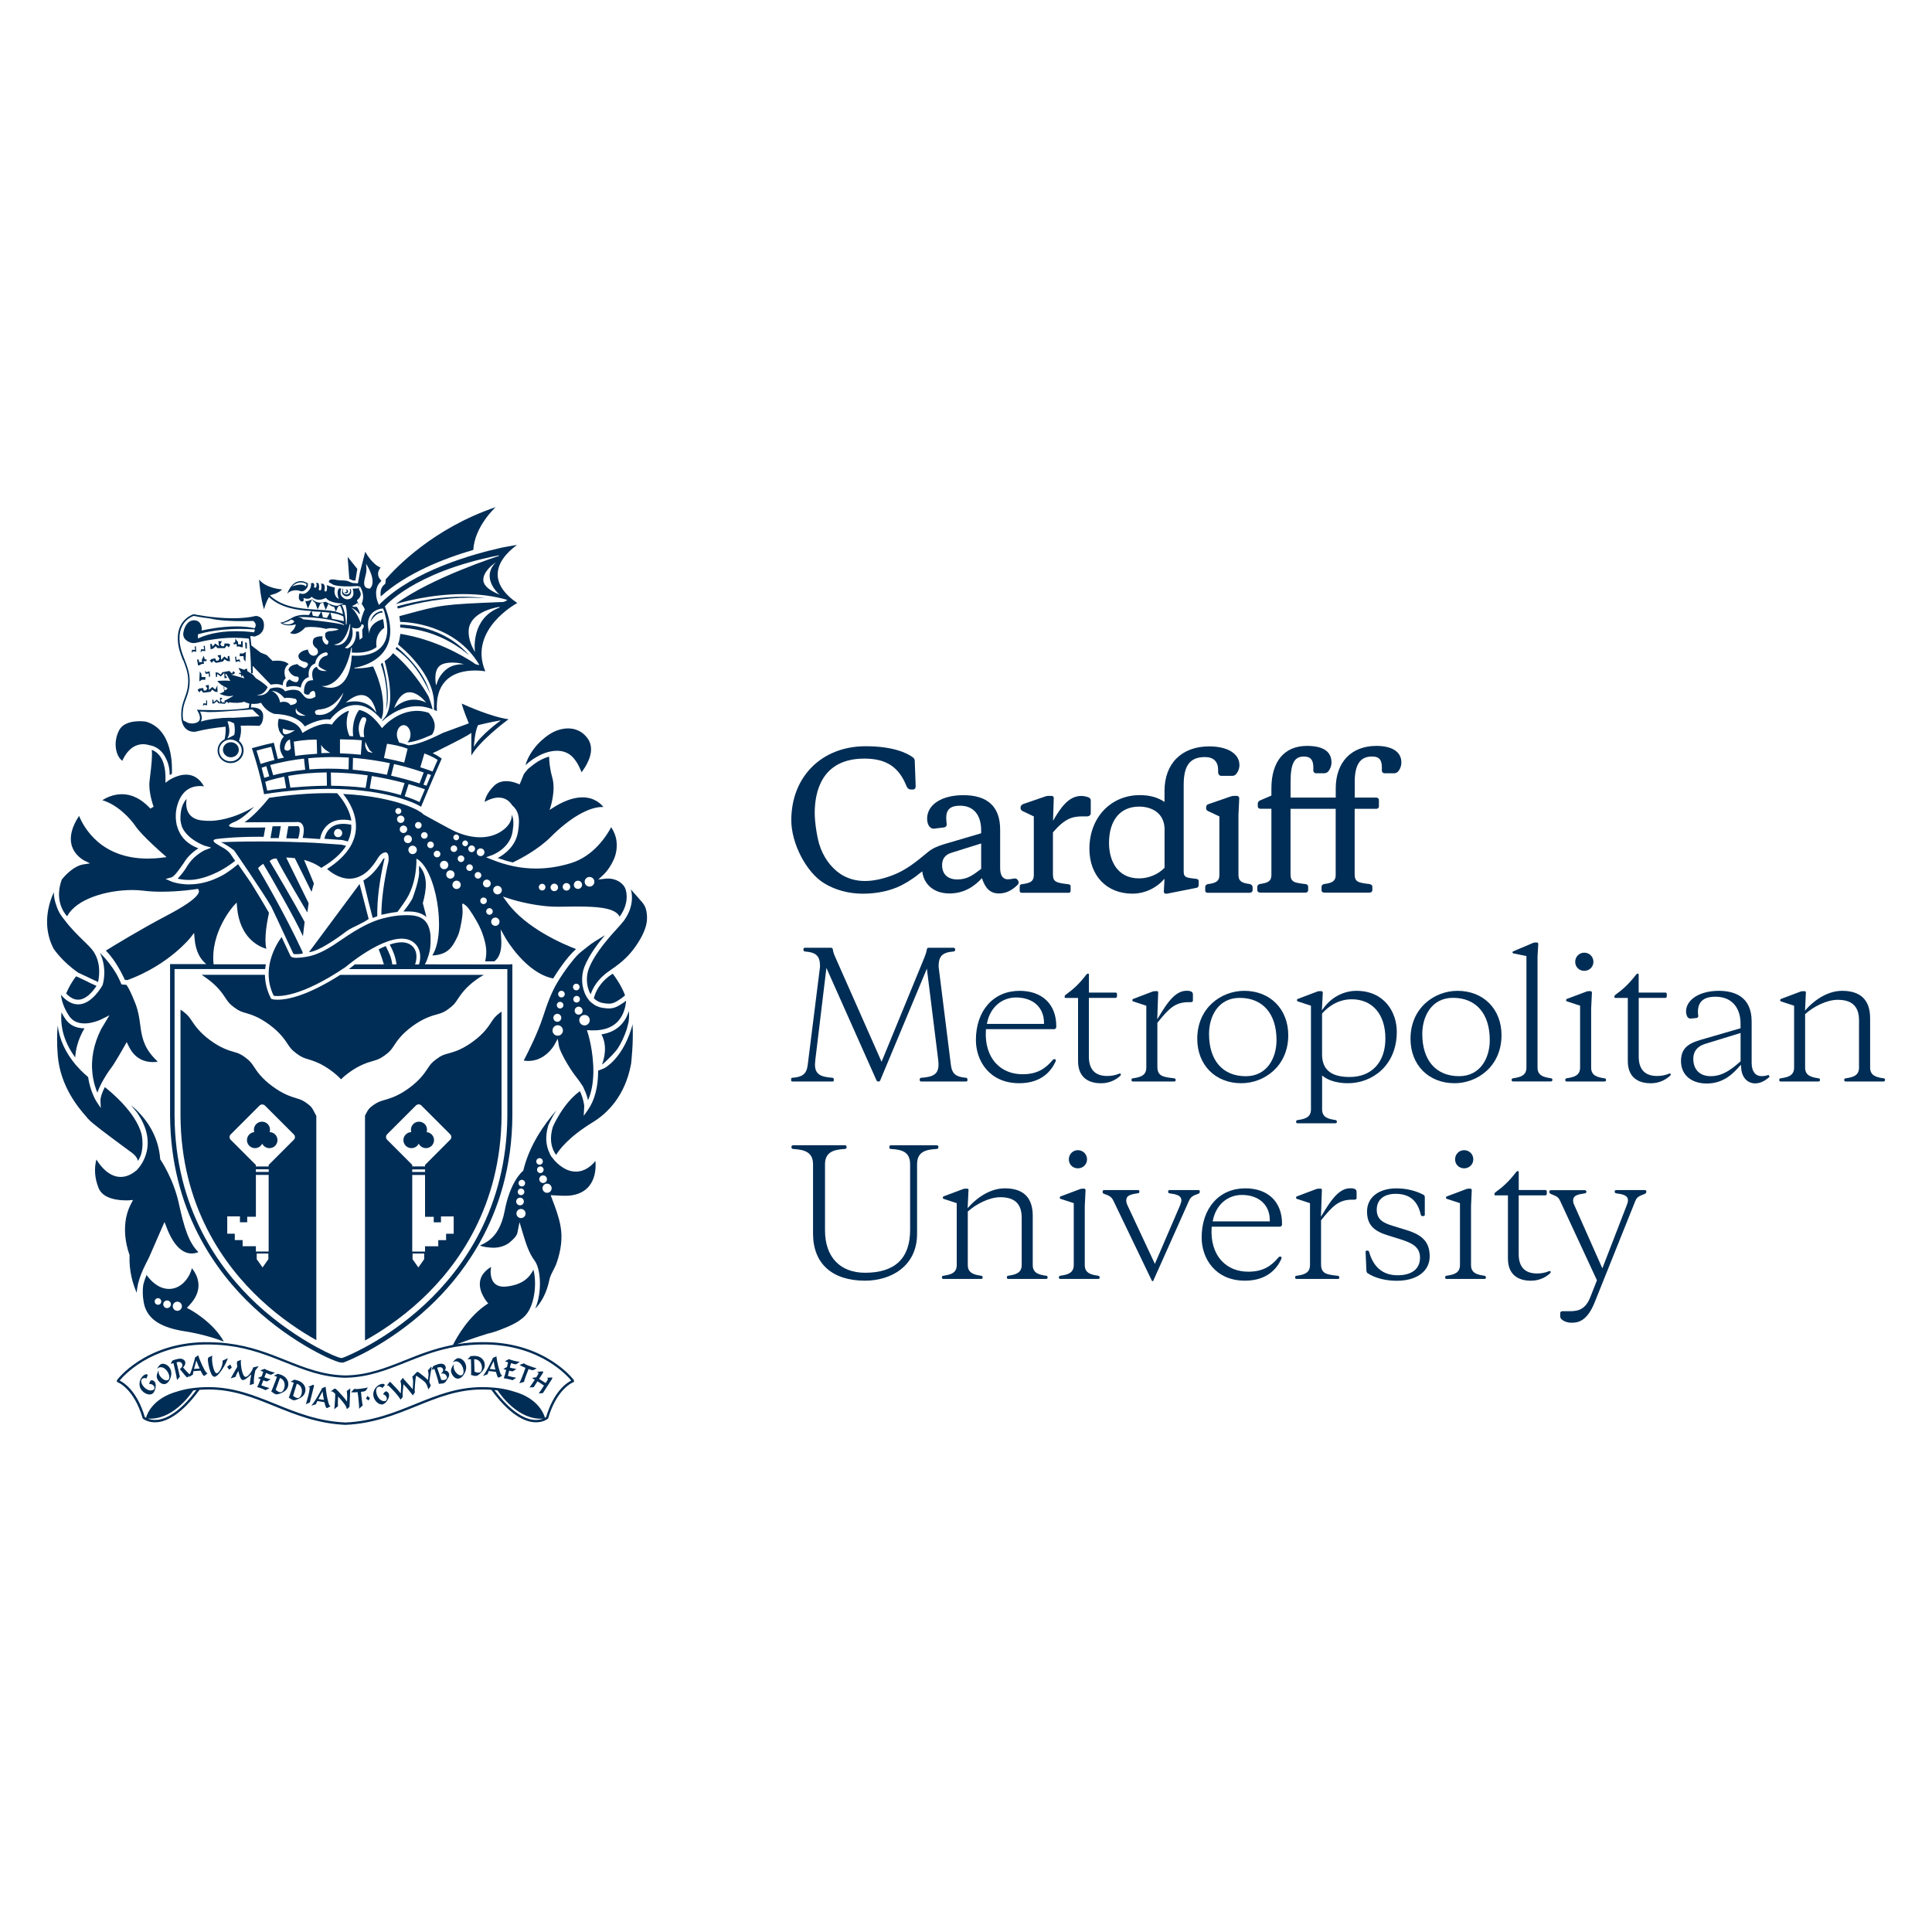 <?xml version="1.0" encoding="utf-8"?>
<!-- Generator: Adobe Illustrator 28.3.0, SVG Export Plug-In . SVG Version: 6.00 Build 0)  -->
<svg version="1.1" id="Layer_1" xmlns="http://www.w3.org/2000/svg" xmlns:xlink="http://www.w3.org/1999/xlink" x="0px" y="0px"
	 viewBox="0 0 400 400" style="enable-background:new 0 0 400 400;" xml:space="preserve">
<style type="text/css">
	.st0{fill:#002D55;}
</style>
<g>
	<g>
		<polygon class="st0" points="73.49,199.67 73.49,199.67 73.49,199.67 		"/>
		<path class="st0" d="M46.41,145.34l0.01-0.01c-0.2-0.04-0.31-0.08-0.31-0.08l-0.09-0.02l0.05,0.08L46.41,145.34z"/>
		<path class="st0" d="M47.8,153.67c-0.9,0-1.64,0.69-1.64,1.56c0,0.86,0.74,1.56,1.64,1.56c0.9,0,1.64-0.7,1.64-1.56
			C49.43,154.36,48.7,153.67,47.8,153.67z"/>
		<polygon class="st0" points="41.53,135.07 41.85,134.75 42.49,134.82 42.41,133.71 42.16,133.71 42.25,134.43 41.61,134.43 		"/>
		<polygon class="st0" points="39.67,135.18 39.99,134.85 40.63,134.94 40.55,133.82 40.31,133.82 40.39,134.54 39.75,134.54 		"/>
		<polygon class="st0" points="47.28,133.23 46.48,133.23 46.4,133.79 45.92,133.79 45.59,133.4 45.76,133.15 45.92,132.75 
			45.2,132.75 45.36,133.79 44.56,133.23 44,133.87 43.84,133.31 43.53,133.31 43.6,134.43 44.16,134.27 44.65,133.79 45.04,134.19 
			45.68,134.19 46.55,134.19 46.95,133.63 47.35,134.03 47.67,133.47 		"/>
		<path class="st0" d="M49.47,133.83l0.48,0.16h0.32l-0.03-1.25l-0.32,0.04v0.6l-0.6,0.04l-0.04-0.48l-0.19-0.24l-0.36-0.48
			c0,0.12-0.04,0.75-0.04,0.75l-0.36,0.12l0.08,0.32l0.6-0.08v0.55L49.47,133.83z"/>
		<path class="st0" d="M51.11,134.27c0-0.12,0-1.15,0-1.15l-0.36-0.16l0.08,1.28C50.83,134.23,51.11,134.39,51.11,134.27z"/>
		<polygon class="st0" points="50.47,136.49 50.82,137 50.9,134.95 50.31,135.31 49.66,135.28 49.61,135.85 50.42,135.85 		"/>
		<polygon class="st0" points="49.41,136.87 49.78,137.13 49.58,136.51 48.96,136.64 48.89,135.92 48.66,135.97 48.8,137.08 		"/>
		<polygon class="st0" points="45.54,137.08 46.16,136.95 46.48,136.49 47.05,136.86 47.63,136.9 47.48,135.79 47.17,135.85 
			47.12,136.44 46.45,135.92 45.78,136.62 45.73,135.58 45.02,135.71 45.26,136.08 45.46,136.28 45.22,136.74 44.76,136.83 
			44.57,136.3 43.78,136.45 43.44,136.76 43.86,137.24 44.17,136.78 44.69,137.24 		"/>
		<path class="st0" d="M41.12,136.54l-0.32,0.02l0.21,1.22l0.31-0.06l0.44-0.26l0.48-0.01l-0.1-0.55l0.61-0.04l0.01-0.33l-0.38-0.04
			c0,0-0.16-0.62-0.19-0.74l-0.25,0.55l-0.15,0.27l0.06,0.48l-0.6,0.08L41.12,136.54z"/>
		<polygon class="st0" points="41.7,139.53 41.36,139.02 41.26,141.07 41.84,140.72 42.49,140.75 42.55,140.18 41.73,140.16 		"/>
		<polygon class="st0" points="43.22,139.41 43.27,140.12 43.51,140.08 43.39,138.97 42.77,139.16 42.4,138.9 42.6,139.52 		"/>
		<polygon class="st0" points="44.59,142.77 43.95,142.22 43.24,142.87 43.26,141.82 42.55,141.9 42.75,142.28 42.94,142.5 
			42.68,142.93 42.2,143 42.05,142.45 41.26,142.55 40.9,142.84 41.28,143.36 41.63,142.9 42.09,143.41 42.97,143.31 43.6,143.22 
			43.94,142.77 44.48,143.2 45.05,143.28 44.99,142.16 45.04,141.81 		"/>
		<polygon class="st0" points="41.99,146.18 42.31,145.92 42.87,146.03 42.89,145.03 42.68,145 42.69,145.66 42.12,145.61 		"/>
		<path class="st0" d="M97.2,123.75c1.21,0,2.33,0.04,3.32,0.09c-1.47-0.19-3.02-0.29-4.62-0.29c-6.63,0-12.47,1.64-13.68,2
			l0.15,0.44c0.08-0.01,0.18-0.04,0.28-0.06C87.01,124.64,91.84,123.75,97.2,123.75z"/>
		<path class="st0" d="M82.85,129.31v0.59c0.25,0.03,0.52,0.06,0.81,0.1c6.42,0.53,10.98,3.55,13.42,5.63
			C92.05,129.74,84.32,129.33,82.85,129.31z"/>
		<path class="st0" d="M79.2,137.2l-0.35,0.28c1.47,4.19,1.35,7.6,1.07,9.51C80.95,143.85,79.6,138.59,79.2,137.2z"/>
		<path class="st0" d="M79.19,149.27c1.28-1.19,5.38-4.42,10.39-2.41l-0.29-1.05c-0.01-0.02-0.18-0.65-0.56-1.61
			c-1.16-2.06-3.58-5.8-7.35-8.97c-0.45,0.61-1.02,1.17-1.76,1.63c0.36,1.23,2.51,8.92-0.1,11.86l-0.41,0.45
			C79.14,149.21,79.17,149.24,79.19,149.27z M88.22,145.45c-3.84-1.84-6.63,1.18-6.63,1.18C84.06,139.96,88.22,145.45,88.22,145.45z
			"/>
		<path class="st0" d="M81.96,134.25c-0.02,0.04-0.03,0.08-0.05,0.12c2.73,1.8,4.63,4.45,5.89,6.73c0.38,0.64,0.71,1.29,0.99,1.96
			c0,0,0.06,0.16,0.15,0.4c0.03,0.07,0.06,0.15,0.1,0.22c-1.11-4.77-5.82-8.85-6.92-9.75L81.96,134.25z"/>
		<path class="st0" d="M70.99,121.88h-0.05c-0.06,0.22-0.25,0.76-0.02,1.11c0.13,0.21,0.42,0.44,0.78,0.46
			c0.48,0.03,0.81-0.26,0.95-0.6c0.13-0.35,0.02-0.77-0.12-0.94c-0.04,0-0.09,0-0.14,0c0.06,0.12,0.11,0.26,0.11,0.4
			c0,0.43-0.34,0.77-0.77,0.77c-0.41,0-0.76-0.35-0.76-0.77c0-0.15,0.04-0.29,0.12-0.42C71.04,121.89,71.01,121.88,70.99,121.88z"/>
		<polygon class="st0" points="73.06,120.17 73.58,120.2 73.98,117.79 71.98,115.3 72.32,119.86 		"/>
		<path class="st0" d="M78.84,123.48c5.31-4.8,12.97-7.82,19.15-9.63c0.29-4.93,4.63-8.85,4.63-8.85
			c-12.96,4.39-20.74,12.61-22.75,14.93l-0.09,0.92l-0.16,0.13C78.73,121.67,78.72,122.76,78.84,123.48z"/>
		<path class="st0" d="M37.93,136.68c0.51,1.33,1,2.57,1.03,4.1c0.02,1.69-0.34,2.67-0.72,3.7c-0.36,0.97-0.72,1.97-0.72,3.54
			c0,1.36,0.35,2.35,1.05,2.93c0.57,0.49,1.24,0.56,1.59,0.56c0.19,0,0.32-0.02,0.35-0.03c1.88-0.47,3.95-0.81,6.12-1.02l0.06-0.01
			l0.01,0.06c0.09,0.78-0.05,1.84-0.19,2.52l-0.01,0.03l-0.02,0.01c-0.88,0.45-1.43,1.34-1.43,2.31c0,1.44,1.21,2.61,2.7,2.61
			c1.48,0,2.68-1.17,2.68-2.61c0-0.75-0.33-1.47-0.92-1.97l-0.03-0.03l0.02-0.04c0.38-1.08,0.49-2.09,0.33-3.02l-0.01-0.07h0.07
			c0.49-0.02,0.98-0.03,1.46-0.03c1.41,0,2.23,0.06,2.24,0.06l0.04,0.01l0.05-0.02c0.04-0.02,0.81-0.43,0.81-2.01
			c0-0.52-0.16-0.92-0.49-1.23c-0.55-0.51-1.42-0.57-1.77-0.57c-0.13,0-0.2,0-0.21,0.01l-0.08,0.01l0.01-0.08
			c0.04-0.19,0.06-0.39,0.09-0.6l0.01-0.09l0.05,0.01c0.16,0.01,0.31,0.02,0.47,0.02c0.82,0,1.41-0.22,1.42-0.22l0.05-0.02
			l0.02,0.04c0.87,1.46,2.01,2.04,2.78,2.27c1.41,0.03,4.82,0.36,6.26,2.59c0.97-0.55,3.35-1.7,5.26-1.43
			c0.59-0.77,2.49-2.93,5.15-3c1.9-0.07,3.71,0.94,5.43,2.96l0.16-0.46c0,0,0.09-0.28,0.19-0.81c0.36-4.26-1.3-8.17-2.06-9.7
			c-1.14,0.29-2.44,0.44-3.84,0.42l-0.01-0.12c0.05-0.01,4.48-0.59,6.46-3.94c1.33-2.23,1.27-5.16-0.14-8.72l-0.02-0.04l0.03-0.02
			c0.01-0.02,1.51-1.81,5.16-4c3.36-2.01,9.27-4.79,18.4-6.56l0.02,0.12c-0.15,0.04-13.97,4.51-21.26,9.88
			c0,0.01,0.01,0.03,0.01,0.06c1.25-0.38,7.12-2.04,13.89-2.04c3.31,0,6.36,0.4,9.06,1.19l0.06,0.02c0,0-0.6,0.52-1.31,0.44
			c-12.12,0.49-12.54,0.61-19.64,2.54c-0.44,0.11-0.91,0.25-1.42,0.38c0.07,0.38,0.12,0.78,0.16,1.19
			c1.39,0.01,11.38,0.42,16.39,8.88l0.03,0.04c0,0-0.78,0-1.24-0.48c-2.14-1.4-7.89-4.81-15.14-5.97c-0.08,0.78-0.23,1.51-0.47,2.2
			c0.92,0.73,7.51,6.19,7.45,12.31l-0.01,1.21c0.2,0.09,0.4,0.19,0.61,0.28c-0.17-2.67,0.41-4.76,1.73-6.18
			c1.71-1.85,4.28-2.23,6.16-2.23c1.03,0,1.84,0.11,2.13,0.17c-1.9-4.47,0-8.08,1.94-10.33c1.9-2.2,4.19-3.55,4.67-3.81
			c-2.75-1.89-4.1-3.94-4.05-6.05c0.08-3.05,3.15-5.37,4.02-5.98c-0.92,0.14-2,0.34-3.08,0.54c-6.41,1.43-18.17,4.8-25.01,11.38
			l-0.52,0.51l-0.27-0.68c-0.04-0.11-1.03-2.65,0.72-4.23l0.02-0.14c-0.42-0.43-0.64-0.89-0.64-1.38c-0.01-0.64,0.37-1.13,0.52-1.3
			c-1.65-0.67-2.87-2.73-3.18-3.29l-1.1,4.26l-0.42,2.29l-1.16-0.09l-0.8-0.33c-0.66-0.28-1.56-0.13-2.27-0.26
			c-0.48-0.09-1.82-0.44-1.79,0.43c0.34,0.18,0.67,0.37,1,0.57c1.04,0.31,2.76,0.39,5,0.23h0.02c0.12,0,0.22,0.1,0.24,0.23
			c0,0.06-0.02,0.13-0.06,0.18c-0.04,0.04-0.1,0.08-0.17,0.08c-0.37,0.03-0.73,0.05-1.1,0.06c0.13,0.28,0.24,1.02,0.1,1.4
			c-0.11,0.28-0.42,0.84-1.28,0.8c-0.49-0.02-0.97-0.43-1.17-0.74c-0.27-0.42-0.11-1.16-0.02-1.5c-0.14-0.01-0.25-0.02-0.37-0.04
			c-0.72,0.49-0.19,2.02-0.19,2.04l0.06,0.17l-0.15-0.09c-0.96-0.61-0.75-1.81-0.65-2.26c-0.24-0.05-0.45-0.11-0.63-0.17l-0.11-0.01
			c-0.32-0.13-0.64-0.24-0.96-0.35c0.1,0.34,0.1,0.72,0,1.14c-0.02,0.11-0.13,0.19-0.24,0.19c-0.02,0-0.03-0.01-0.05-0.01
			c-0.06-0.02-0.12-0.05-0.15-0.11c-0.04-0.06-0.05-0.13-0.02-0.19c0.15-0.69-0.05-1.07-0.15-1.22c-0.22-0.06-0.41-0.11-0.58-0.14
			c0.13,0.36,0.15,0.79,0.04,1.25c-0.04,0.13-0.17,0.21-0.29,0.19c-0.07-0.02-0.12-0.05-0.16-0.11c-0.04-0.06-0.05-0.12-0.03-0.18
			c0.17-0.73-0.06-1.12-0.15-1.24c-0.15-0.02-0.29-0.03-0.42-0.04c0.11,0.2,0.18,0.49,0.04,0.87c-0.05,0.12-0.19,0.19-0.31,0.14
			c-0.06-0.03-0.12-0.06-0.14-0.13c-0.03-0.06-0.04-0.13-0.01-0.19c0.17-0.44-0.14-0.61-0.16-0.62c-0.02-0.01-0.05-0.03-0.06-0.05
			c-0.18,0.02-0.31,0.06-0.42,0.1c0.09,0.64-0.11,1.16-0.62,1.66c-0.39,0.37-0.71,0.52-1.07,0.52c-0.21,0-0.44-0.05-0.69-0.12
			c-0.14,0.46-0.28,1.25,0.2,1.58c0.12,0.08,0.24,0.13,0.34,0.13c0.21,0,0.32-0.2,0.38-0.37l-0.12-0.38l0.12,0.04
			c0,0,0.18,0.06,0.4,0.1c0.28,0.04,0.54,0.03,0.75-0.04c0.18-0.07,0.31-0.16,0.41-0.31l0.05-0.06l0.05,0.06
			c0,0.01,0.37,0.41,1.03,0.54c0.36,0.07,0.76,0.05,1.15-0.06c0.21-0.07,0.44-0.15,0.66-0.27l0.05-0.03l0.03,0.05
			c0,0,0.11,0.16,0.39,0.37c0.12,0.09,0.28,0.17,0.44,0.25c0.24,0.11,0.52,0.2,0.81,0.28c0.38,0.1,0.83,0.16,1.31,0.2
			c0.12,0.01,0.25,0.01,0.38,0.02l0.34,0.01l-0.94,0.3c-0.05,0.06-0.18,0.17-0.52,0.17c-0.21,0-0.47-0.05-0.78-0.14
			c-0.25-0.08-0.54-0.19-0.85-0.34c-0.13-0.06-0.27-0.14-0.42-0.22l-0.03-0.02c-0.07-0.04-0.14-0.08-0.21-0.11l-0.02-0.01
			c-0.07,0.03-0.29,0.11-0.59,0.16c-0.11,0.02-0.21,0.03-0.3,0.03c-0.04,0-0.09,0.01-0.13,0.01c-0.49,0-0.96-0.14-1.37-0.42
			c-0.12-0.08-0.24-0.18-0.35-0.28l-0.02-0.02c-0.16,0.09-0.75,0.4-1.2,0.4c-0.09,0-0.16-0.01-0.24-0.04l0.55,1.56l0.8-1.76
			c0.02-0.03,0.03-0.04,0.03-0.05l0.05-0.08l0.05,0.09c0.15,0.28,0.35,0.49,0.59,0.62l0.02,0.02v0.02l0.48,1.35l0.57-1.25h0.03
			c0.16-0.04,0.32-0.09,0.47-0.15l0.06-0.02c0,0,0.53,1.51,0.54,1.5l0.57-1.27l0.05,0.06c0.31,0.33,0.67,0.52,1.08,0.58l0.04,0.01
			l0.35,0.97l-0.11-0.03c-0.54-0.1-1.16-0.18-1.93-0.24l-0.09-0.01l-0.04-0.01c-0.53-0.04-1.07-0.07-1.53-0.09l-0.15-0.01
			c-0.54-0.03-1.24-0.08-1.91-0.13l-0.09-0.01c-2.56-0.22-5.49-0.71-7.72-2.74l-0.04-0.04l0.05-0.06c0-0.01,0.01-0.01,0.01-0.02
			l0.01-0.02l0.02-0.01c0.01,0,1.7-0.35,2.4-1.17c-0.61-0.04-3.43-0.34-4.77-2.05c0.06,0.83,0.34,3.95,1.02,6.19
			c0.12-0.47,0.48-1.63,1-2.49l0.04-0.07l0.05,0.05c2.5,2.26,5.76,2.65,8.59,2.84l0.1,0.01l-0.48,0.84l-0.04-0.01
			c-0.32-0.02-0.61-0.04-0.88-0.04c-0.87,0-1.6,0.14-2.31,0.46c-0.09,0.04-0.24,0.12-0.42,0.23c-0.65,0.36-1.75,0.95-2.32,0.91
			c0.47,0.38,1.08,0.58,1.82,0.58c0.73,0,1.33-0.2,1.33-0.2l0.09-0.04l-0.01,0.1c-0.11,0.86-0.91,1.51-1.17,1.7
			c0.24,0.14,0.51,0.21,0.79,0.21c1.24,0,2.34-1.33,2.36-1.34l0.02-0.02h0.02c0.38-0.06,0.8-0.09,1.24-0.09
			c1.26,0,2.47,0.25,3.09,0.41c0.29-0.13,0.57-0.13,0.92-0.16c0.17-0.01,1.58,0.1,1.56,0.27c-0.01,0.17-1.43,0.35-1.59,0.35h-0.01
			c-0.04,0-0.06,0-0.11,0c-0.37,0-0.7,0.14-0.98,0.41c-0.09,0.4-0.12,1.14,0.61,1.63l0.03,0.01v0.04c0,0.07-0.01,0.7-0.35,0.7
			c-0.09,0-0.19-0.05-0.32-0.15c-0.29-0.25-0.74-0.8-0.54-1.57h-0.05c-0.31-0.01-0.6,0-0.88,0.06c-0.04,0.01-0.07,0.02-0.11,0.02
			c-0.05,0.02-0.12,0.04-0.16,0.05c-0.18,0.06-0.35,0.14-0.53,0.25c-0.04,0.01-0.06,0.04-0.09,0.06c-0.41,0.81-0.21,1.54,0.6,2.08
			l0.02,0.01c0.01,0.02,0.29,0.38,0.24,0.79c-0.03,0.2-0.14,0.38-0.33,0.52c-0.16,0.11-0.35,0.18-0.55,0.18
			c-0.52,0-1.1-0.4-1.19-1.28l-0.12,0.02c-0.85,0.14-1.45,0.48-1.78,0.99c-0.01,0.01-0.02,0.02-0.01,0.04
			c-0.01,0-0.15,0.33,0.01,0.7c0.15,0.34,0.52,0.6,1.09,0.78c0.02,0,0.65,0.07,0.78,0.41c0.07,0.16,0.01,0.36-0.17,0.57
			c-0.19,0.23-0.35,0.33-0.53,0.33c-0.18,0-0.35-0.11-0.56-0.23c-0.04-0.03-0.08-0.05-0.13-0.08c-0.07-0.01-0.48-0.12-0.75-0.52
			l-0.24,0.04c-0.78,0.13-1.3,0.42-1.54,0.88c-0.04,0.08-0.07,0.16-0.1,0.27c0.26,0.53,0.72,1.2,1.54,1.39
			c0.02,0,0.07-0.01,0.14-0.01c0.18,0,0.31,0.05,0.38,0.16c0.1,0.13,0.11,0.33,0.02,0.59c-0.08,0.28-0.25,0.42-0.51,0.42
			c-0.21,0-0.44-0.09-0.63-0.16c-0.04-0.02-0.08-0.03-0.12-0.05c-0.21-0.08-0.39-0.19-0.55-0.36l-0.16,0.09
			c-0.64,0.39-0.62,1.04-0.51,1.51c0.58-0.16,1.94-0.42,2.95,0.12c0.14-0.87,0.6-1.9,1.68-2.2c-0.07-0.48-0.11-1.3,0.29-1.97
			c0.22-0.4,0.58-0.69,1.03-0.86c0.1-0.77,0.62-1.96,2.15-2.29c0.21-0.04,0.39,0.08,0.44,0.28c0.02,0.11,0,0.21-0.06,0.28
			c-0.05,0.07-0.12,0.14-0.22,0.15c-0.72,0.16-1.11,0.55-1.33,0.93c-0.26,0.45-0.27,0.89-0.27,0.92c0,0-0.01,0.28-0.01,0.28
			c0.45,0.48,1.44,0.9,1.44,0.9l0.28,0.11l-0.29,0.01c-0.05,0-0.09,0-0.14,0c-1.19,0-1.55-0.47-1.63-0.88
			c-0.35,0.11-0.61,0.31-0.78,0.59c-0.38,0.72-0.11,1.74-0.11,1.76l0.11,0.42l-0.06,0.01l-0.38,0.04c-0.69,0.05-1.05,0.51-1.24,0.99
			c-0.23,0.58-0.22,1.2-0.22,1.25l0.01,0.41c0.25,0.21,0.49,0.32,0.74,0.32c0.18,0,0.31-0.06,0.36-0.09
			c0.02-0.12,0.16-0.52,0.69-0.67c0.14-0.05,0.26-0.01,0.36,0.09c0.25,0.27,0.21,1,0.21,1.04v0.02l-0.02,0.02
			c-0.41,0.28-0.82,0.42-1.2,0.42c-0.82,0-1.24-0.65-1.26-0.68c0,0-0.04-0.04-0.08-0.11l-0.45-0.52c-0.04-0.06-0.11-0.11-0.16-0.16
			c-0.01-0.01-0.01-0.01-0.02-0.01c-0.03-0.02-0.05-0.04-0.07-0.05c-0.97-0.67-2.76-0.09-2.79-0.08l-0.21,0.08l-0.02,0.01l-0.16-0.2
			c-0.06-0.07-0.12-0.13-0.19-0.2c-0.04-0.02-0.06-0.04-0.1-0.06c-0.33-0.23-0.75-0.35-1.27-0.35c-0.65,0-1.25,0.19-1.41,0.25
			c-0.66,1.25-1.66,1.38-2.06,1.38c-0.14,0-0.23-0.01-0.23-0.01l-0.44-0.08l0.45-0.05c0.95-0.09,1.54-1.04,1.77-1.47
			c-0.02-0.05-0.03-0.1-0.03-0.15c-0.82-0.88-2.36-1.76-2.37-1.77l-0.02-0.02c-0.22-0.3-0.48-0.59-0.77-0.86
			c-0.05-0.04-0.11-0.09-0.17-0.13H51.9v-0.02c-0.2-0.15-0.42-0.3-0.64-0.44L51.22,139l-0.08-0.56l-0.24,0.04l-0.34,0.19l-0.02-0.01
			c-0.53-0.22-0.98-0.33-1.18-0.37l0.57,1l-0.42,0.02l-0.01,0.22l0.37,0.05l0.01,0.03c0,0,0.08,0.35,0.13,0.58l0.21-0.42l0.39,0.67
			l-2.75-0.76l0.51-0.09l0.29-0.26l-0.32-0.39L48,139.42l-0.52-0.51l-1.44,0.27l-0.34,0.49l-0.6-0.41l-0.48-0.05l0.11,0.98l0.2-0.04
			l0.06-0.64l0.71,0.55l0.74-0.75l0.04,1.12l0.55-0.1l-0.19-0.28l-0.22-0.24l0.19-0.36l0.87,1.53l-0.13-0.02
			c0,0-0.28-0.05-0.93-0.05c-0.47,0-1.01,0.02-1.63,0.07c0.12,0.18,0.47,0.63,1.36,1.12l0.15,0.08c0.19,0.09,0.35,0.17,0.54,0.26
			l0.06,0.02l-0.04,0.06c0,0.01-0.08,0.13-0.24,0.31l-0.01,0.01l-0.34,0.07l-0.06-0.72l-0.12,0.02l0.13,0.95l-0.04,0.02
			c-0.27,0.19-0.59,0.34-0.95,0.45c0.35,0.15,1.25,0.51,2.04,0.51c0.29,0,0.53-0.04,0.73-0.14l0.05,0.1
			c-0.32,0.2-0.94,0.57-1.5,0.85l-0.01,0.01l-0.14-0.01l-0.01,0.09l-0.03,0.01c-0.09,0.04-0.18,0.08-0.25,0.11
			c0.05,0.01,0.1,0.02,0.17,0.04l0.06,0.01l-0.05,0.23L46,145.43l-0.3-0.45l0.19-0.23l0.13-0.25l-0.48-0.05l0.06,1.02l-0.74-0.62
			l-0.6,0.57l-0.11-0.57l-0.18-0.02l-0.01,0.86l0.42-0.08l0.51-0.42l0.35,0.41l1.3,0.12l0.35-0.41l0.18,0.03l0.22,0.27l0.14-0.21
			l0.04,0.01c1.27,0.18,2.33,0.14,3.06-0.12l0.02-0.01l0.02,0.01c0.32,0.16,0.65,0.28,1.01,0.37l0.06,0.01l-0.01,0.05
			c-0.04,0.27-0.07,0.54-0.12,0.8v0.05l-0.04,0c-2.31,0.39-5.13,0.46-7.09,0.46c-1.91,0-3.28-0.07-3.29-0.07l-0.35-0.02l0.19,0.3
			c0.01,0.01,0.72,1.12,0.37,1.86c-0.18,0.37-0.6,0.6-1.26,0.67c-0.1,0.01-0.21,0.02-0.31,0.02c-0.54,0-0.93-0.18-1.04-0.25
			l-0.74-0.38l-0.01-0.03c-0.07-0.34-0.11-0.7-0.11-1.09c0-1.52,0.34-2.45,0.71-3.41l0.01-0.02c0.37-1.02,0.75-2.08,0.72-3.82
			c-0.03-1.6-0.55-2.95-1.05-4.24l0.05-0.04l-0.06,0.03c-0.56-1.43-1.13-2.92-1.04-4.77c0.16-3.16,2.47-4.1,2.93-4.25l0.01,0l0.02,0
			c0.24,0.05,1.54,0.31,3.31,0.52c1.9,0.47,4.64,0.56,6.6,0.56c1.36,0,2.35-0.04,2.36-0.04l0.02,0l0.02,0.01
			c0.29,0.23,0.47,0.48,0.49,0.76c0.05,0.4-0.21,0.7-0.22,0.71l-0.02,0.02l-0.04,0c-1.05-0.24-2.3-0.37-3.69-0.37
			c-3.21,0-6.27,0.64-7.14,0.84l-0.09,0.02l0.02-0.09c0.01-0.09,0.02-0.16,0.02-0.23c0.01-0.85-0.45-1.77-1.53-1.81h-0.05
			c-1.51,0-2.12,1.7-2.23,2.61l-0.01,0.02c-0.05,0.09,0.02,0.55,0.04,0.66c0.15,0.64,0.81,1.09,1.34,1.29
			c0.22,0.09,0.45,0.14,0.72,0.14c0.41,0,0.82-0.11,1.24-0.21c0.09-0.02,0.19-0.05,0.3-0.07c0.65-0.16,1.22-0.27,1.73-0.35
			c1.94-0.32,3.53-0.47,5.03-0.47h0.02c1.11,0,2.13,0.06,3.12,0.18h0.05v0.05c0.16,1.32,0.42,3.98,0.44,7.11h0.36
			c0-0.44-0.01-0.91-0.03-1.37v-0.16l3.76,3.91c0.63-0.15,1.62-0.25,2.46,0.16c-0.01-0.6,0.19-1.11,0.62-1.46
			c-0.16-0.43-0.45-1.41-0.02-2.25c0.14-0.28,0.36-0.52,0.64-0.71c-0.65-0.6-1.68-0.72-2.44-0.72c-0.49,0-0.85,0.06-0.85,0.06
			l-0.04,0.01l-1.24-1.24l-1.23-0.49l-1.93-1.49v-0.02c-0.08-0.9-0.18-1.55-0.21-1.87l-0.01-0.07l0.07,0.01
			c0.51,0.06,0.81,0.09,0.82,0.1l0.05,0.01l0.04-0.02c0.02-0.01,0.06-0.03,0.11-0.04c0.42-0.15,1.74-0.58,1.74-2.29
			c0-1.89-1.66-1.92-1.67-1.92l-0.04,0.01c-1.33,0.32-2.91,0.47-4.72,0.47c-4.09,0.01-7.91-0.8-8.07-0.83l-0.05-0.01l-0.04,0.01
			c-0.04,0.01-3.06,0.92-3.24,4.59c-0.1,1.94,0.49,3.46,1.06,4.93L37.93,136.68z M95.61,137.53c-2.01,0.05-3.09,0.8-3.98,1.81
			c-1.03,1.19-1.26,2.41-1.25,2.42l-0.12,0.02c-0.25-1.56-0.14-2.9,0.53-3.69c0.6-0.71,1.69-0.91,2.98-0.91
			c1.01,0,1.86,0.23,1.87,0.23l0.4,0.11L95.61,137.53z M98.31,134.71l0.04,0.3l-0.15-0.27c-1.09-1.86-1.52-4-0.88-5.47
			c1.3-3,6.04-3.61,6.09-3.62l0.04,0.13C97.5,127.98,98.3,134.64,98.31,134.71z M103.16,122.87l0.29,0.26l-0.35-0.16
			c-1.67-0.73-2.88-1.62-3.02-2.7c-0.22-1.82,2.06-3.46,2.14-3.52l0.47-0.37l-0.39,0.45C99.81,119.8,103.13,122.83,103.16,122.87z
			 M60.79,128.87c-0.01,0.01-0.42,0.4-1.17,0.4c-0.3,0-0.61-0.06-0.94-0.19l-0.18-0.07l0.19-0.05c0.01,0,1.21-0.28,1.51-0.67
			l0.03-0.03l0.04,0.01c0.09,0.03,0.57,0.15,0.62,0.38C60.91,128.69,60.9,128.78,60.79,128.87z M74.83,143.9
			c2.37,0,3.01,3.36,3.02,3.39l0.05,0.27l-0.16-0.22c-1.25-1.76-3.05-2.13-4.32-2.13c-0.9,0-1.56,0.19-1.57,0.19l-0.28,0.08
			l0.22-0.18C72.92,144.37,73.94,143.9,74.83,143.9z M75.48,119.98l0.06-0.24c0.36-1.51,0.36-1.51,0.31-2.27
			c-0.02-0.14-0.03-0.3-0.04-0.51l-0.01-0.24l0.12,0.2c0.09,0.14,2.14,3.41,0.72,4.9l-0.01,0.01l-0.02,0.01
			c-0.01,0-0.06,0.01-0.16,0.01c-0.21,0-0.59-0.04-0.84-0.36C75.36,121.18,75.32,120.67,75.48,119.98z M73.79,125.6
			c-0.05,0.02-0.17,0.05-0.33,0.05c-0.16,0-0.32-0.03-0.47-0.12l-0.12-0.07l0.14-0.04c0,0,0.52-0.17,0.91-0.55l0.05-0.05l0.36,0.53
			l-0.44-1.07l0.04-0.03c0-0.01,0.7-0.49,0.76-1.18c0.04-0.38-0.38-1.11-0.38-1.11l0.12-0.65l0.06,0.08
			c0.02,0.02,1.23,1.62,0.39,3.63c0.08,0.12,0.44,0.62,0.64,1.11l0.02,0.03l-0.02,0.02c0,0.01-0.65,1.3-0.8,2.52l-0.04,0.24
			l-0.09-0.23c0-0.01-0.69-1.8-1.57-2.62l-0.35-0.32l0.41,0.22c0.04,0.02,0.9,0.48,1.32,1.18l0.1-0.18
			C74.47,126.83,74.2,125.96,73.79,125.6z M72.91,130.02l-0.03-0.11l0.12,0.04c0,0.01,0.35,0.15,0.77,0.15
			c0.49,0,0.84-0.21,1.06-0.63c0.03-0.06,0.01-0.09,0.01-0.09l-0.09-0.09l0.12-0.02c0,0,0.02,0,0.06,0c0.09,0,0.27,0.02,0.35,0.18
			c0.1,0.19,0.01,0.49-0.29,0.94l0.05,1.61l-0.58,0.45l-0.16-1.7h-0.6c0.04,0.42,0.14,2.64-1.74,3.49l-0.02,0.01l-0.57-0.14
			l0.12-0.08C71.52,134.01,73.47,132.77,72.91,130.02z M71.54,125.24l0.01,0.04c0.49,1.74,0.2,4,0.19,4.03l-0.12-0.01
			c-0.09-2.9-0.82-3.94-0.82-3.96l-0.07-0.09H71.54z M70.01,125.57l0.03-0.01c0.19-0.07,0.32-0.15,0.32-0.15l0.05-0.03l0.03,0.05
			c0.22,0.36,0.41,0.92,0.55,1.63l0.02,0.12l-0.11-0.06c-0.36-0.17-0.8-0.31-1.31-0.44l-0.08-0.01L70.01,125.57z M68.52,126.87
			c1.13,0.16,1.93,0.4,2.55,0.75l0.02,0.02l0.01,0.03c0.07,0.49,0.09,0.86,0.09,0.86l0.01,0.08l-0.08-0.02
			c-0.7-0.16-1.46-0.3-2.33-0.46l-0.05-0.01l-0.31-1.27L68.52,126.87z M66.67,126.7c0.58,0.04,1.09,0.08,1.54,0.14l0.09,0.01
			l-0.62,1.1l-0.29-0.05c-0.16-0.02-0.32-0.05-0.49-0.08l-0.04-0.01l-0.28-1.11L66.67,126.7z M64.63,126.57
			c0.32,0.02,0.64,0.04,0.96,0.06l0.12,0c0.22,0.02,0.44,0.03,0.65,0.04l0.1,0.01l-0.56,0.98l-1.13-0.17l-0.23-0.92H64.63z
			 M67.65,128.75l-0.11-0.02c-0.12-0.01-0.22-0.03-0.33-0.04c-0.24-0.02-0.45-0.05-0.67-0.08c-0.39-0.05-0.78-0.09-1.14-0.13
			l-0.47-0.05c-0.64-0.06-1.2-0.12-1.59-0.16c-0.37-0.04-0.59-0.06-0.59-0.06l-0.02-0.01l-0.02-0.02c-0.15-0.21-0.54-0.32-0.55-0.32
			l-0.48-0.14l0.49,0.02c0.47,0,0.93,0.02,1.36,0.04c0.48,0.03,0.94,0.06,1.41,0.09c0.24,0.02,0.47,0.05,0.69,0.07
			c0.48,0.04,0.95,0.1,1.39,0.17c0.14,0.01,0.28,0.04,0.41,0.06c0.54,0.09,1.04,0.18,1.47,0.28c1.47,0.34,2.1,0.7,2.3,0.84
			c0,0,0,0,0.01,0c0.01,0.01,0.01,0.01,0.01,0.01l0,0c0.03,0.03,0.05,0.04,0.05,0.04l-0.08,0.09c0,0-0.01-0.01-0.02-0.02l-0.03-0.01
			C70.94,129.28,70.15,129.08,67.65,128.75z M69.43,133.41c2.3-0.35,2.96-4.15,2.97-4.19l0.12,0.01c-0.16,3.92-1.96,4.34-2.72,4.34
			c-0.22,0-0.37-0.04-0.38-0.04l-0.29-0.08L69.43,133.41z M67,142.03c0.08,0,0.15,0.01,0.22,0.01c4.42-0.77,5.51-7.87,5.51-7.95
			h0.12c0.01,0.33,0,0.66-0.01,1c0.1,0.02,0.46,0.05,0.98,0.05c0.98,0,2.84-0.15,4.15-1.17c-0.15-0.8-0.24-2.7,1.58-3.98
			c-0.02-0.57-0.11-1.17-0.24-1.81c-2.67,0.76-2.82,2.57-2.82,2.58l-0.02,0.42l-0.09-0.4c-0.37-1.52-0.21-2.72,0.44-3.57
			c0.88-1.17,2.43-1.23,2.44-1.23h0.05l0.02,0.04c0.2,0.44,0.32,0.82,0.37,1.14c0.82,2.96,0.6,5.22-0.68,6.7
			c-1.44,1.66-3.83,1.91-5.13,1.91c-0.51,0-0.89-0.03-1.06-0.05c-0.31,5.8-2.92,6.68-4.45,6.68c-0.8,0-1.38-0.23-1.41-0.24
			l-0.34-0.13L67,142.03z M65.23,147.31c0.06-0.2,0.31-0.34,0.75-0.39l0.03-0.01c1.25-0.15,2.96-0.37,4.84-3.13l0.25-0.38
			l-0.14,0.43c-0.02,0.04-1.46,4.19-4.82,4.19c-0.2,0-0.41-0.02-0.62-0.04l-0.02-0.01l-0.02-0.01
			C65.47,147.95,65.12,147.61,65.23,147.31z M63.03,148.07l0.27,0.11l-0.29,0.01c-0.05,0.01-0.09,0.01-0.14,0.01
			c-0.72,0-1.21-0.17-1.48-0.52c-0.28-0.38-0.15-0.83-0.14-0.85l0.06-0.24l0.05,0.25C61.48,147.44,63.01,148.07,63.03,148.07z
			 M56.56,143.07c1.15,0.08,2.14,1.25,2.31,1.47c0.2-0.05,0.44-0.07,0.7-0.07c0.82,0,1.66,0.24,1.66,0.24l0.02,0.01l0.01,0.02
			c0.19,0.25,0.24,0.47,0.15,0.65c-0.21,0.49-1.21,0.58-1.25,0.59h-0.03l-0.02-0.03c-0.38-0.55-0.94-0.66-1.34-0.66
			c-0.4,0-0.7,0.1-0.71,0.11l-0.07,0.02l-0.02-0.06c-0.24-1.59-1.42-2.15-1.43-2.17l-0.29-0.14L56.56,143.07z M50.05,155.38
			c0,1.24-1.04,2.25-2.33,2.25c-1.3,0-2.34-1.01-2.34-2.25c0-1.24,1.04-2.26,2.34-2.26C49,153.13,50.05,154.15,50.05,155.38z
			 M47.37,150.3c-0.08-0.37-0.18-0.66-0.25-0.85l-0.03-0.08l0.43-0.03h0.02l0.93,0.43l0.01,0.03c0,0.01,0.04,0.16,0.06,0.4
			c0.07,0.46,0.15,1.34-0.06,1.97l-0.01,0.02l-0.02,0.01l-1.15,0.6c-0.02,0-0.03,0.01-0.05,0.01c-0.02,0-0.03,0-0.05,0.01
			l-0.14,0.02l0.08-0.11C47.59,151.99,47.51,151,47.37,150.3z M41.52,147.32c0.21,0.01,0.51,0.01,0.86,0.03h0.02
			c0.18,0.05,0.54,0.08,1.07,0.08c1.41,0,3.76-0.19,5.84-0.34c1.18-0.1,2.22-0.17,2.91-0.21h0.02l0.02,0.02l1.48,1.4l-5.57,0.32
			c-0.02-0.01-0.05-0.01-0.07-0.01l-0.03,0c-0.16-0.01-0.37-0.01-0.59-0.01c-1.66,0-4.33,0.29-5.77,0.76l-0.13,0.05l0.06-0.15
			c0.29-0.6,0.06-1.33-0.18-1.84l-0.05-0.09L41.52,147.32z M52.55,130.9l-0.02,0.02h-0.04c-0.01-0.01-1.51-0.24-3.58-0.24
			c-2.14,0-5.23,0.25-7.84,1.47l-0.09,0.04v-0.86l0.05-0.01c0.04-0.01,3.36-1.11,8.67-1.11c0.91,0,1.81,0.03,2.72,0.09
			c0.01,0,0.04-0.01,0.07-0.01c0.16,0,0.22,0.06,0.25,0.11C52.79,130.52,52.73,130.67,52.55,130.9z"/>
		<path class="st0" d="M76.69,128.77c0,0,1.04-2.02,2.55-1.94l-0.12-0.33C79.12,126.49,77.18,126.6,76.69,128.77z"/>
		<path class="st0" d="M61.94,122.29c0,0.01,0,0.02,0,0.02c0.17,0.05,0.31,0.09,0.45,0.11c0.3,0.03,0.54-0.05,0.87-0.36
			c0.41-0.39,0.55-0.75,0.48-1.23c0-0.02,0-0.04-0.01-0.06c-0.68-0.42-2.86-1.43-4.29,2.18C59.43,122.96,60.23,121.91,61.94,122.29z
			 M62.9,120.67c0.35,0.1,0.57,0.27,0.57,0.27l-0.14,0.48c-0.27-0.27-0.61-0.34-0.95-0.37c-0.92-0.05-1.91,0.38-1.91,0.38
			C61.44,120.47,62.34,120.5,62.9,120.67z"/>
		<path class="st0" d="M45.23,173.66c0.03-0.01,3.28-0.42,8.42-0.42c0.22,0,0.43,0.01,0.65,0.01l0.28,0.01l0.35-1.93l-5.87,0.02
			c-3.36-0.13-0.57-1.16-0.28-1.29c1.05-0.47,2.37-1.51,3.85-3.02c-4.57,2.68-8.09,2.91-9.15,2.91c-0.55,0-1.08-0.02-1.6-0.08
			c-1.34-0.13-2.29-0.65-2.83-1.54c-0.54-0.9-0.56-1.99-0.42-2.93c-0.74,0.84-1.34,2.09-1.27,4.37c0.05,0.46,0.15,0.92,0.29,1.35
			c1.03,2.61,4.57,3.93,4.72,3.98l1.25,0.34l0.02,0.11l-1.25,0.47c-0.06,0.03-1.94,0.95-3.14,2.58c-0.12,0.16-0.22,0.32-0.34,0.48
			l-0.09,0.13c-0.53,0.97-1.41,2.03-2.04,2.71c0.34,0.07,0.75,0.15,1.25,0.21c0.42,0.04,0.83,0.05,1.24,0.05
			c2.27-0.02,6.04-1.25,9.41-3.96c-0.35-0.51-0.71-1.03-1.06-1.56c-0.12-0.11-0.59-0.72-1.77-1.33l-0.94-0.56
			C43.34,173.8,44.85,173.69,45.23,173.66z"/>
		<path class="st0" d="M25.32,157.52c0.44-1.03,1.76-3.44,4.31-3.44c0.41,0,0.86,0.07,1.31,0.21c0.21,0.02,2.33,0.29,3.47,2.85
			c0.47,0.92,0.72,2.04,0.73,3.32c0.14-0.06,0.28-0.13,0.44-0.22c0.08-1.35,0.32-9.23-5.4-10.84l-0.02,0
			c-0.49-0.07-0.94-0.08-1.23-0.08c-1.48,0-3.42,0.32-4.24,1.83c-0.8,1.45-0.97,3.27-0.47,4.75
			C24.46,156.6,24.84,157.17,25.32,157.52z"/>
		<path class="st0" d="M16.21,201.39l4.1,1.93c0.32-1.5,0.65-4.76-1.62-7.15c-0.42-0.45-0.9-0.92-1.41-1.41l-0.04-0.04
			c-1.22-1.2-2.74-2.7-3.94-4.34c-0.41-0.46-1.19-1.47-1.64-2.93c-0.34-0.93-0.52-1.84-0.52-2.73c-1.2,2.66-2.38,7.08-0.09,11.62
			C11.11,196.44,12.84,199.08,16.21,201.39z"/>
		<path class="st0" d="M27.43,238.76c0.61,0.48,1,1.01,1.14,1.59c0.24-0.38,0.44-0.79,0.6-1.21c0.68-2.16,0.12-4.4,0.11-4.42
			c-1.21-4.42-6.19-8.56-7.58-9.65c-0.62,1.24-0.93,2.21-0.9,2.82l0.07,1.52l-0.84-1.26c-0.02-0.02-1.31-1.96-1.79-5.16l-0.04-0.03
			c-0.53-0.45-1.03-0.91-1.5-1.39l-0.99-1.07c-2.17-2.58-3.43-5.33-3.76-8.19c-0.15,1.6-0.21,3.71,0.02,6.33
			c0.57,6.44,4.38,10.81,5.81,12.46c0.21,0.24,0.37,0.42,0.47,0.55c0.63,0.8,4.43,3.6,6.94,5.46
			C26.15,237.8,26.96,238.4,27.43,238.76z"/>
		<path class="st0" d="M41.09,265.87c-0.07-1.38-0.75-2.54-1.36-3.31c-0.19,0.83-0.63,1.73-1.2,2.44c-0.95,1.2-2.2,1.86-3.52,1.86
			c-2.22,0-3.84-1.73-4.67-2.89c-0.3,0.72-0.52,1.38-0.68,2.03c-0.35,2.43,0.31,4.53,0.32,4.55c0.95,2.78,3.54,4.35,8.38,5.1
			c3.49,0.54,6.4,1.51,7.98,2.11c-2.21-4.05-6.96-6.61-7.01-6.64l-0.64-0.34l0.49-0.52C40.53,268.84,41.17,267.37,41.09,265.87z
			 M32.71,270.14c-0.37,0-0.69-0.31-0.69-0.68c0-0.38,0.32-0.69,0.69-0.69c0.38,0,0.68,0.31,0.68,0.69
			C33.39,269.84,33.09,270.14,32.71,270.14z M34.59,270.83c-0.44,0-0.79-0.36-0.79-0.79c0-0.44,0.35-0.79,0.79-0.79
			s0.8,0.36,0.8,0.79C35.38,270.47,35.02,270.83,34.59,270.83z M36.72,271.39c-0.52,0-0.95-0.42-0.95-0.94
			c0-0.52,0.43-0.95,0.95-0.95c0.52,0,0.94,0.42,0.94,0.95C37.66,270.96,37.23,271.39,36.72,271.39z"/>
		<path class="st0" d="M26.56,248.52l0.98-0.08l-0.45,0.88c-2.52,4.8-0.33,10.34-0.3,10.4l0.04,0.11l-0.01,0.12
			c-0.12,3.26,0.7,5.92,1.48,7.7c0.04-0.59,0.13-1.21,0.28-1.85c0.35-1.46,0.95-2.8,1.38-3.67c0.16-0.36,0.34-0.69,0.49-0.99
			c0.23-0.45,0.42-0.82,0.54-1.11c0.81-1.87,2.53-5.8,2.53-5.8l0.54-1.23l0.48,1.25c1.34,3.45,3.12,5.27,5.14,5.27
			c0.55,0,1.05-0.14,1.4-0.28c-1.99-1.96-2.94-4.98-4.07-10.15c-1.11-5.07-3.74-8.92-3.76-8.96l-0.08-0.11l-0.01-0.16
			c-0.42-5.2-3.33-8.79-6.03-11.04c0.75,0.9,1.3,1.58,1.3,1.6c1.88,2.76,2.53,5.46,1.94,8.02c-0.48,2.06-1.63,3.37-1.97,3.72
			l-0.02,0.02v0.06l-0.16,0.09c-1.03,0.88-2.13,1.34-3.23,1.34c-2.41,0-4.14-2.16-5.04-3.61c-0.49,1.93-0.34,3.92,0.47,5.93
			c0.91,2.29,4.24,2.53,5.62,2.53C26.32,248.52,26.52,248.52,26.56,248.52z"/>
		<path class="st0" d="M19.98,204.13L19.98,204.13l-0.16-0.09c-0.65-0.27-1.32-0.58-1.97-0.93l-2.09-0.98
			c-0.38,0.48-1.32,1.76-2.06,3.57C15.71,207.82,17.83,207.3,19.98,204.13z"/>
		<path class="st0" d="M13.49,210.9c-0.28-0.42-0.54-0.86-0.76-1.3c0,0.04-0.01,0.07-0.01,0.11c-0.26,3.19,0.7,6.29,2.86,9.22
			c0.06-1.32,0.42-3.51,1.91-6.03c-0.01,0-0.02,0-0.04,0C15.71,212.89,14.38,212.23,13.49,210.9z"/>
		<path class="st0" d="M19.17,222.53l0.01,0.06c0.01,0.08,0.02,0.15,0.04,0.22c0.01,0.11,0.02,0.21,0.04,0.32
			c0.19,1.09,0.49,2.13,0.9,3.09c0.19-0.56,0.47-1.18,0.81-1.87l0.24-0.44c0.61-1.11,1.3-2.16,1.69-2.65
			c0.85-1.08,2.79-4.55,2.81-4.58l0.52-0.93l0.47,0.95c1.3,2.64,3.39,3.19,4.91,3.19c0.35,0,0.7-0.02,1.04-0.08l-0.9-0.94
			c-2.13-2.36-2.43-4.5-2.73-6.77c-0.18-1.35-0.38-2.75-0.97-4.28c-0.77-1.96-1.38-3.24-1.86-3.91l-1.04-0.1l-0.13-0.31
			c-0.06-0.14-0.37-0.88-0.9-1.84c-0.91-1.56-2.06-3.03-3.42-4.38c1.53,3.3,0.66,6.28,0.55,6.62l-0.05,0.13l-0.33,0.53
			c-1.5,2.24-3.08,3.38-4.69,3.38c-1.09,0-2.13-0.5-3.11-1.48c-0.06-0.07-0.11-0.13-0.17-0.19c-0.06-0.06-0.12-0.13-0.18-0.19
			c-0.03-0.05-0.08-0.09-0.11-0.14c0.05,0.39,0.12,0.8,0.22,1.18c0.04,0.14,0.08,0.28,0.12,0.42c0.04,0.12,0.08,0.24,0.12,0.37
			c0.29,0.82,0.71,1.63,1.24,2.43c0.79,1.19,2.09,1.69,3.82,1.52c0.11-0.01,0.21-0.04,0.32-0.05c0.12-0.02,0.23-0.03,0.34-0.05
			c1.22-0.24,2.16-0.7,2.17-0.71l1.7-0.85l-1.71,2.85C19.36,216.2,18.76,219.39,19.17,222.53z"/>
		<path class="st0" d="M57.97,171.06l-0.83,0.01h-0.71L56,173.51c0.09,0,0.54,0,0.62,0c0.37,0,0.73,0.01,1.1,0.01l0.42-2.46H57.97z"
			/>
		<path class="st0" d="M61.73,173.63c0.51-1.73,0.29-2.29,0.17-2.46c-0.07-0.09-0.16-0.14-0.28-0.14c-0.03,0-0.05,0.01-0.06,0.01
			c-0.03,0.01-0.06,0.01-0.09,0.01l-1.78,0.01l-0.42,2.49C60.26,173.57,60.75,173.59,61.73,173.63z"/>
		<path class="st0" d="M62.67,197.44l-0.05-0.37c-0.01-0.02-0.01-0.04-0.02-0.06c-3.65-7.88-8.48-16.09-9.18-17.26
			c0.23-0.29,0.79-0.72,1.08-0.91c1.37,2.28,6.72,11.55,8.22,14.99l0.35-2.96c-2.27-4.17-5.8-10.19-7.25-12.6
			c0.7-0.6,1.18-0.51,1.43-0.52c1.01,2.14,6.35,11.12,6.36,11.14c0.05,0.11,0.22-1.54,0.29-1.89l-4.65-9.46
			c0.63,0.02,1.22,0.06,1.79,0.13l3.46,6.98l0.49-1.74l-2.04-4.88c1.35,0.36,2.55,0.9,3.56,1.65l0.26-0.15
			c2.25-1.35,3.88-2.83,4.89-4.41l-1.01-0.24l-5.42-0.38c-0.63-0.03-1.27-0.05-1.9-0.08c-2.27-0.1-4.57-0.16-6.86-0.19
			c-0.94-0.01-1.88-0.01-2.82-0.01c-2.07,0-3.84,0.02-5.2,0.06c-0.12,0.01-0.25,0.01-0.37,0.01c-1.06,0.03-1.84,0.06-2.32,0.08
			l0.42,0.2c0.06,0.03,0.11,0.06,0.17,0.09c0.06,0.04,0.12,0.07,0.18,0.11c0.98,0.54,1.94,1.3,1.94,1.3s5.74,8.29,7.69,11.64
			c0.11,0.18,1.96,4.14,3.22,6.87l1.38,2.92C60.89,197.53,61.29,197.63,62.67,197.44z"/>
		<path class="st0" d="M68.59,171.29c-0.94,0.7-1.29,1.73-1.43,2.37l3.63,0.25l1.23,0.3c0.37-0.76,0.59-1.55,0.68-2.34
			c0.04-0.34,0.04-0.7,0.02-1.12C70.98,170.39,69.56,170.56,68.59,171.29z M70,173.34c-0.47,0-0.85-0.38-0.85-0.86
			c0-0.47,0.38-0.86,0.85-0.86c0.47,0,0.85,0.39,0.85,0.86C70.85,172.96,70.47,173.34,70,173.34z"/>
		<path class="st0" d="M69.79,164.23c-0.57-0.01-1.14-0.02-1.74-0.02c-3.87,0-8.01,0.32-12.32,0.97c-0.68,0.83-1.54,1.85-2.5,2.81
			c-0.02,0.02-0.05,0.05-0.07,0.08c-0.72,0.72-1.48,1.41-2.24,1.97c-0.09,0.07-0.17,0.13-0.26,0.19c-0.01,0-0.01,0.01-0.02,0.02
			l6.67-0.03h0.59h0.18l3.36-0.02c0.01-0.01,0.08-0.02,0.18-0.02c0.39,0,0.74,0.17,0.96,0.49c0.4,0.53,0.42,1.48,0.08,2.81
			l0.85,0.05l2.76,0.19c0.1-0.65,0.48-2.13,1.8-3.12c1.15-0.86,2.75-1.1,4.68-0.72C72.29,167.17,70.5,165,69.79,164.23z"/>
		<path class="st0" d="M130.65,213.17c-1.98,6.17-5.45,7.94-5.59,8.02l-1.22,0.47c0,3.37-0.71,6.12-2.13,8.15l-0.86,1.22l0.11-2.04
			c-0.02-0.19-0.16-1.52-0.9-3.08c-3.58,2.59-5.59,7.38-5.61,7.42c-0.67,2.25-0.45,4.21,0.68,5.79c0.62-1.04,2.54-3.68,7.61-6.78
			c2.9-1.78,6.63-5.3,7.89-11.94l0.02-0.06c0.01-0.04,0.55-4.69,0.31-8.28C130.87,212.45,130.78,212.82,130.65,213.17z"/>
		<path class="st0" d="M102.21,162.77c-1.48,1.52-1.8,2.72-1.87,3.26c0.47-0.28,1.43-0.77,2.49-0.88c0.12-0.01,0.24-0.02,0.37-0.02
			c0.02,0,0.02,0,0.04,0c1.18,0,2.12,0.54,2.8,1.59c1.15,1.03,1.74,2.33,1.2,5.55c-0.51,2.95-2.74,4.58-4.08,5.31
			c-0.04,0.02-0.08,0.04-0.12,0.06c1.04,0.37,2.09,0.68,3.15,0.92c0.05-0.02,0.1-0.05,0.14-0.07c1.36-0.66,5.07-2.58,7.74-5.25
			c3.85-3.86,7.81-6.16,10.59-6.16c0.09,0,0.18,0.01,0.27,0.01c-0.49-0.64-1.86-2.01-4.34-2.01c-1.87,0-4.02,0.78-6.37,2.33
			l-0.45,0.29l0.18-0.51c0-0.04,1.17-3.51,0.39-6.22c-0.53-1.88-0.64-3.45-0.65-4.33c-1.01,0.28-1.86,0.75-2.29,1
			c-0.59,0.37-1.18,0.8-1.8,1.33c-0.03,0.02-0.09,0.06-0.18,0.14c-0.18,0.14-0.95,1.13-0.95,1.13l-0.81,1.99l-0.09,0.17
			c-0.02,0-1.31-0.67-2.77-0.67C103.76,161.73,102.88,162.08,102.21,162.77z"/>
		<path class="st0" d="M133.68,188.07c-0.18-0.59-0.54-1.05-0.87-1.43c-0.12-0.16-0.27-0.3-0.4-0.45l-0.22-0.26
			c-0.16-0.18-0.32-0.36-0.48-0.55c-0.17-0.19-0.34-0.39-0.52-0.58c-0.19-0.22-0.38-0.44-0.57-0.66c0.45,1.64,0.21,3.55-0.69,5.26
			c-0.16,0.31-0.37,0.64-0.62,1.02l-0.11,0.16l-0.77,0.93c-2.29,2.52-5.15,5.64-6.49,8.95c-0.67,1.66-0.55,3.8,0.29,5.29
			c0.02,0.04,0.04,0.08,0.06,0.11c0.41-1.21,1.4-3.16,3.78-4.78c0.27-0.21,0.55-0.41,0.83-0.59c0.38-0.24,0.74-0.54,1.09-0.81
			l0.22-0.16c0.47-0.37,0.87-0.72,1.23-1.07c0.77-0.72,1.49-1.57,2.15-2.51c0.69-0.98,1.23-1.91,1.64-2.84
			c0.45-1.01,0.69-1.91,0.72-2.77C133.99,189.49,133.89,188.72,133.68,188.07z"/>
		<path class="st0" d="M126.37,207.79c0.47-0.05,0.95-0.24,1.51-0.59c0.54-0.34,1.05-0.68,1.47-1.08l0.06-0.06
			c-0.84-2.17-2.06-3.84-2.56-4.47c-2.72,1.73-3.61,3.89-3.9,5.1c0.55,0.54,1.21,0.88,1.99,1
			C125.34,207.75,125.9,207.82,126.37,207.79z"/>
		<path class="st0" d="M125.01,220.12c0.21-0.2,0.42-0.39,0.64-0.6c0.11-0.1,0.21-0.2,0.33-0.32c0.55-0.52,1-0.99,1.4-1.47
			c0.18-0.21,0.35-0.42,0.51-0.65c0.73-1.13,1.35-2.45,1.85-3.92c0.11-0.39,0.22-0.79,0.31-1.19l0.08-0.3
			c0.12-0.75,0.14-1.54,0.08-2.35c-0.34,1.07-0.84,1.99-1.51,2.72c-1.03,1.13-2.43,1.85-4.18,2.12c1.27,2.34,0.61,4.93,0.11,6.27
			C124.76,220.33,124.89,220.23,125.01,220.12z"/>
		<path class="st0" d="M119.22,242.57c-0.62,0-1.26-0.14-1.89-0.41c-0.07-0.03-1.77-0.77-2.99-2.49c-0.19-0.17-0.39-0.5-0.56-0.94
			c-0.81-1.65-0.9-3.57-0.27-5.71c0.04-0.08,0.59-1.44,1.67-3.12c-2.65,3.03-5.58,7.3-6.8,12.29l-0.04,0.19l-0.15,0.13
			c-0.03,0.02-2.56,2.09-3.71,8.22c-0.58,3.05-1.81,5.19-3.67,6.37c-0.42,0.27-0.88,0.52-1.41,0.75c-0.01,0.01-0.02,0.01-0.04,0.02
			c0.58,0.25,1.21,0.33,1.88,0.4l0.18,0.02c0.24,0.02,0.49,0.04,0.72,0.04c1.31,0,2.53-0.41,3.37-1.1c0.7-0.58,1.46-1.27,1.62-2.02
			l0.43-2.18l0.67,2.24c0.61,2.01,1.23,4.1,2.44,5.71c1.33,1.76,1.59,6.61,0.14,9.97c1.08-1.11,2.33-2.99,2.96-6.08
			c0.13-0.64,0.48-1.3,0.82-1.95c0.24-0.47,0.45-0.89,0.59-1.25c1.03-2.93,1.3-5.42,0.87-7.82c-0.34-1.88-1.02-3.71-1.7-5.49
			l-0.34-0.91l1.4,0.07c0.47,0.03,1.02,0.05,1.55,0.05c0.41,0,0.73-0.02,1.02-0.04c1.77-0.19,3.14-0.87,4.05-2.04
			c0.98-1.25,1.42-3.03,1.25-5.13C122.53,241.29,121.16,242.57,119.22,242.57z M108.04,244.27c0.38,0,0.68,0.32,0.68,0.69
			c0,0.38-0.31,0.68-0.68,0.68s-0.68-0.31-0.68-0.68C107.35,244.59,107.66,244.27,108.04,244.27z M107.87,246.07
			c0.38,0,0.69,0.31,0.69,0.69s-0.31,0.68-0.69,0.68c-0.38,0-0.68-0.31-0.68-0.68S107.49,246.07,107.87,246.07z M107.67,247.97
			c0.44,0,0.79,0.35,0.79,0.79c0,0.44-0.35,0.79-0.79,0.79c-0.44,0-0.8-0.35-0.8-0.79C106.87,248.32,107.23,247.97,107.67,247.97z
			 M107.87,252.19c-0.53,0-0.95-0.42-0.95-0.94c0-0.52,0.42-0.95,0.95-0.95c0.52,0,0.95,0.43,0.95,0.95
			C108.82,251.77,108.39,252.19,107.87,252.19z M111.71,239.78c0.38,0,0.68,0.31,0.68,0.68c0,0.38-0.3,0.68-0.68,0.68
			c-0.38,0-0.68-0.3-0.68-0.68C111.03,240.09,111.33,239.78,111.71,239.78z M111.19,242.18c0-0.37,0.31-0.68,0.68-0.68
			c0.38,0,0.68,0.31,0.68,0.68c0,0.38-0.31,0.69-0.68,0.69C111.5,242.87,111.19,242.56,111.19,242.18z M111.65,244.14
			c0-0.44,0.36-0.79,0.8-0.79c0.43,0,0.79,0.35,0.79,0.79s-0.36,0.79-0.79,0.79C112.01,244.93,111.65,244.58,111.65,244.14z
			 M113.26,246.96c-0.52,0-0.94-0.43-0.94-0.95c0-0.52,0.42-0.95,0.94-0.95c0.52,0,0.95,0.42,0.95,0.95
			C114.21,246.54,113.79,246.96,113.26,246.96z"/>
		<path class="st0" d="M125.24,193.63l-1.46,0.9c-0.17,0.11-0.34,0.2-0.51,0.31c-0.52,0.31-1.05,0.69-1.66,1.18l-0.25,0.21
			c-0.16,0.13-0.33,0.25-0.49,0.38c-0.35,0.27-0.68,0.54-0.99,0.82c-0.17,0.15-0.33,0.32-0.49,0.48c-0.47,0.5-0.9,1.06-1.33,1.61
			l-0.1,0.12c-0.4,0.52-0.85,1.13-1.28,1.76c-0.22,0.33-0.45,0.67-0.67,1.01l-0.25,0.4c-1.51,2.34-2.48,5.05-3.31,7.63
			c-1.1,3.4-3.12,7.43-4.02,9.14c0.32,0.05,0.65,0.08,0.95,0.08c3.5,0,5.3-3.18,5.33-3.21l0.76-1.38l0.26,1.56
			c0.14,0.86,1.84,4.23,3.88,6.76c0.18,0.22,0.36,0.46,0.54,0.73c0.1,0.15,0.2,0.31,0.3,0.47l0.08,0.09l0.14,0.22l0.28,0.6h-0.01
			c0.42,0.87,0.67,1.69,0.8,2.29c0.71-1.58,1.08-3.54,1.11-5.81c0.05-4.19-1.08-7.91-1.1-7.95l-0.23-0.75l0.79,0.04
			c0.3,0,0.59,0.01,0.87,0l0.28-0.01c0.07,0,0.12,0,0.16-0.01c0.06-0.01,0.11-0.01,0.17-0.01l0.1-0.01c1.74-0.17,3.12-0.8,4.08-1.86
			c1.18-1.31,1.56-3,1.66-4.24c-0.4,0.33-0.84,0.61-1.23,0.85c-0.69,0.45-1.31,0.68-1.94,0.74c-0.47,0.04-0.97,0.01-1.68-0.1
			c-0.9-0.14-1.68-0.51-2.34-1.1l-0.34-0.29c-0.05-0.06-0.09-0.11-0.15-0.18c-0.02-0.02-0.03-0.06-0.05-0.09
			c-0.2-0.24-0.38-0.49-0.52-0.76c-1-1.74-1.14-4.22-0.36-6.14C122.02,197.65,123.8,195.32,125.24,193.63z M115.39,209.9
			c0.45,0,0.82,0.37,0.82,0.82c0,0.45-0.37,0.83-0.82,0.83s-0.82-0.38-0.82-0.83C114.56,210.27,114.93,209.9,115.39,209.9z
			 M115.47,214.43c-0.6,0-1.08-0.48-1.08-1.08c0-0.6,0.49-1.09,1.08-1.09c0.59,0,1.08,0.49,1.08,1.09
			C116.55,213.95,116.06,214.43,115.47,214.43z M115.95,208.79c-0.37,0-0.67-0.31-0.67-0.69s0.3-0.68,0.67-0.68
			c0.38,0,0.7,0.3,0.7,0.68S116.34,208.79,115.95,208.79z M116.24,206.51c-0.38,0-0.68-0.31-0.68-0.69c0-0.38,0.31-0.69,0.68-0.69
			c0.38,0,0.69,0.31,0.69,0.69C116.93,206.19,116.62,206.51,116.24,206.51z M119.31,203.67c0.38,0,0.69,0.3,0.69,0.68
			c0,0.38-0.31,0.69-0.69,0.69c-0.37,0-0.68-0.31-0.68-0.69C118.63,203.97,118.93,203.67,119.31,203.67z M118.7,206.88
			c0-0.37,0.31-0.69,0.69-0.69c0.38,0,0.68,0.31,0.68,0.69c0,0.38-0.31,0.69-0.68,0.69C119.01,207.57,118.7,207.26,118.7,206.88z
			 M122.1,211.21c0,0.6-0.48,1.09-1.08,1.09c-0.6,0-1.09-0.49-1.09-1.09c0-0.59,0.49-1.08,1.09-1.08
			C121.63,210.13,122.1,210.61,122.1,211.21z M120.62,209.25c0,0.45-0.37,0.82-0.82,0.82c-0.46,0-0.82-0.37-0.82-0.82
			c0-0.46,0.37-0.83,0.82-0.83C120.25,208.42,120.62,208.8,120.62,209.25z"/>
		<path class="st0" d="M109.01,158.23c0.64-0.57,1.27-1.03,1.91-1.41c0.85-0.52,2.54-1.38,4.39-1.38c1.48,0,2.69,0.55,3.56,1.66
			c0.44,0.54,0.81,1.13,1.1,1.78c0.19,0.41,0.34,0.74,0.44,1.01c0.06-0.09,0.13-0.18,0.2-0.28c0.35-0.49,0.65-0.97,0.9-1.45
			c0.58-1.1,0.87-2.13,0.86-3.08c0-0.67-0.21-1.43-0.54-1.94c-1.24-1.92-2.96-2.33-4.19-2.33c-1.11,0-2.33,0.32-3.39,0.92
			c-1.59,0.88-4.42,3.23-5.46,6.66c0.01-0.01,0.03-0.02,0.04-0.02L109.01,158.23z"/>
		<path class="st0" d="M118.79,285.76c-0.01-0.04-0.02-0.09-0.05-0.12c-0.05-0.07-5.7-7.52-17.93-7.76
			c-1.63-0.03-3.15,0.04-4.58,0.2c-0.27,0.03-0.54,0.07-0.8,0.1c-0.27,0.04-0.55,0.07-0.81,0.12c2.16-0.87,6.1-2.11,6.3-2.17
			c1.04-0.21,2.03-0.57,2.86-0.9c1.06-0.41,2.17-0.87,3.22-1.48c0.37-0.22,0.75-0.49,1.15-0.82l0.22-0.18
			c2.36-2,2.83-7.06,2.07-9.87c-0.79,1.55-2.13,3.06-5.47,3.47c-1.26,0.16-2.19-0.13-2.76-0.85c-0.77-0.99-0.66-2.5-0.54-3.2
			l-0.05,0.03c-1.31,0.81-2.08,1.83-2.24,3.01c-0.32,2.23,1.54,4.34,1.56,4.35l0.14,0.16l-0.18,0.12c-3.84,2.5-6.28,6.8-7.12,8.48
			c-0.07,0.01-0.15,0.02-0.23,0.04c-0.08,0.01-0.16,0.03-0.22,0.05c-3.57,0.72-6.59,1.92-9.53,3.1c-3.92,1.57-7.64,3.05-12.27,3.13
			c-4.64-0.09-8.35-1.57-12.28-3.13c-3.65-1.46-7.39-2.95-12.19-3.52c-0.06-0.01-0.14-0.01-0.22-0.02
			c-0.02-0.01-0.04-0.01-0.06-0.01c-0.14-0.02-0.28-0.03-0.42-0.04c-0.08-0.01-0.15-0.02-0.23-0.03c-0.22-0.02-0.44-0.04-0.67-0.05
			c-1.03-0.07-2.1-0.1-3.24-0.09c-12.24,0.24-17.87,7.69-17.92,7.76c-0.03,0.04-0.05,0.08-0.05,0.12c-0.03,0.03-0.05,0.06-0.06,0.1
			c-0.05,0.13,0.02,0.27,0.15,0.31c0.04,0.01,3.38,1.27,5.18,7.43l0.02,0.07l0.06,0.05c0.05,0.04,1.14,0.95,3.1,0.72
			c1.86-0.22,4.86-1.56,8.61-6.69c0.6-0.04,1.23-0.07,1.89-0.07c5.1,0,9.26,1.68,13.67,3.47c4.38,1.77,8.9,3.6,14.63,3.85l0,0
			c0,0,0.01,0,0.02,0c0,0,0,0,0.01,0l0,0c5.74-0.25,10.26-2.08,14.65-3.85c4.4-1.78,8.57-3.47,13.66-3.47
			c0.67,0,1.29,0.02,1.89,0.07c3.75,5.13,6.75,6.47,8.62,6.69c1.96,0.23,3.05-0.68,3.09-0.72l0.05-0.05l0.02-0.07
			c1.8-6.16,5.15-7.41,5.19-7.43c0.13-0.04,0.19-0.18,0.15-0.31C118.84,285.82,118.82,285.79,118.79,285.76z M32.66,293.95
			c-0.91,0.11-1.61-0.06-2.08-0.25c4.88,0.38,8.51-4.45,9.44-5.83c0.21-0.03,0.42-0.05,0.64-0.08
			C37.16,292.5,34.38,293.74,32.66,293.95z M110.38,293.95c-1.72-0.21-4.48-1.46-8.01-6.15c0.22,0.03,0.44,0.05,0.65,0.08
			c0.93,1.38,4.58,6.21,9.44,5.83C112,293.89,111.29,294.06,110.38,293.95z M113.07,293.38c-0.05,0.04-0.14,0.09-0.25,0.15
			c-0.18-0.7-1.35-4.05-6.5-5.45c-1.68-0.54-3.81-0.89-6.48-0.89c-5.2,0-9.4,1.7-13.85,3.5c-4.33,1.76-8.82,3.57-14.46,3.82
			c-5.65-0.25-10.13-2.06-14.47-3.82c-4.45-1.8-8.65-3.5-13.85-3.5c-2.67,0-4.8,0.35-6.47,0.89c-5.15,1.41-6.32,4.75-6.51,5.45
			c-0.11-0.06-0.2-0.12-0.25-0.15c-1.59-5.38-4.32-7.12-5.2-7.55c0.71-0.88,6.24-7.23,17.45-7.46c1.77-0.04,3.39,0.06,4.91,0.24
			l0.19,0.08l-0.02-0.06c4.6,0.58,8.22,2.04,11.76,3.45c3.97,1.58,7.72,3.07,12.44,3.17l0,0h0.01h0.01h0.01l0,0
			c4.72-0.1,8.48-1.59,12.45-3.17c2.82-1.13,5.71-2.28,9.08-3c0.08-0.01,0.14-0.02,0.22-0.04c0.05-0.01,0.09-0.02,0.13-0.03
			c0.26-0.05,0.52-0.1,0.78-0.15c2-0.34,4.17-0.54,6.61-0.49c11.22,0.23,16.74,6.58,17.46,7.46
			C117.4,286.26,114.67,288,113.07,293.38z"/>
		<path class="st0" d="M31.22,285.82c-0.16,0.11-0.27,0.39-0.33,0.74c0.48-0.08,0.81,0.17,0.98,0.41c0.21,0.32,0.14,0.6-0.06,0.75
			c-0.53,0.36-1.57,0.14-2.26-0.89c-0.43-0.65-0.39-1.17-0.04-1.4c0.14-0.09,0.47-0.22,0.82-0.03l0.24-0.65l-0.01-0.12
			c-0.13-0.17-0.46-0.12-0.73,0.06c-0.81,0.54-1.33,1.93-0.6,3.01c0.53,0.79,1.67,1.29,2.34,0.84c0.41-0.28,0.57-0.91,0.62-1.2
			c0.08-0.46,0.08-0.89-0.16-1.24C31.86,285.84,31.44,285.67,31.22,285.82z"/>
		<path class="st0" d="M33.38,282.41c-0.19,0.07-0.51,0.33-0.84,0.92l0.04,0.03c0.04-0.04,0.13-0.14,0.31-0.22
			c0.74-0.31,1.61,0.32,2.01,1.26c0.2,0.48,0.29,1.15-0.19,1.35c-0.55,0.23-1.46-0.47-1.75-1.16c-0.11-0.26-0.16-0.53-0.1-0.79
			l-0.05-0.03c-0.28,0.55-0.49,1.1-0.27,1.65c0.26,0.63,1.02,1.4,1.81,1.07c0.55-0.24,0.83-0.88,0.97-1.28
			c0.27-0.84,0.12-1.37-0.02-1.71C34.89,282.57,33.91,282.19,33.38,282.41z"/>
		<path class="st0" d="M42.71,284.16c-0.38-0.39-1.32-2.38-1.67-3.56l-0.67,0.46c-0.02,0.2-0.04,0.29-0.15,0.7
			c-0.27,0.94-0.53,1.84-0.88,2.72l-0.02,0.01c-0.1,0.02-0.24-0.11-0.34-0.2c-0.14-0.13-0.72-0.73-1.08-1.18
			c0.14-0.15,0.57-0.59,0.45-1.13c-0.06-0.26-0.26-0.44-0.47-0.55c-0.25-0.13-0.55-0.2-1.19-0.05c-0.35,0.07-0.75,0.21-0.99,0.31
			l-0.32,0.57l0.02,0.11c0.12-0.03,0.39-0.1,0.52-0.14l0.35,1.53c0.03,0.11,0.32,1.46,0.39,1.96c0.23-0.3,0.48-0.59,0.58-0.7
			l-0.68-2.96c0.23-0.06,0.41-0.11,0.58-0.09c0.44,0.05,0.57,0.37,0.6,0.52c0.09,0.43-0.21,0.79-0.51,0.95
			c1,1.24,1.05,1.3,1.31,1.58c0.08,0.07,0.18,0.14,0.28,0.13c0.05-0.01,0.11-0.06,0.21-0.19l0.21-0.24
			c-0.06,0.13-0.11,0.26-0.16,0.4l0.86-0.53c0.01-0.24,0.06-0.49,0.12-0.71l1.47-0.1c0.18,0.38,0.32,0.61,0.43,0.8
			c0.17,0.26,0.25,0.27,0.32,0.26c0.08-0.01,0.12-0.05,0.16-0.07l0.52-0.45l-0.02-0.06C42.89,284.28,42.81,284.27,42.71,284.16z
			 M40.17,283.42l0.48-1.73c0.32,0.89,0.55,1.36,0.69,1.65L40.17,283.42z"/>
		<path class="st0" d="M46.08,281.71c0.03,0.21,0,0.43-0.02,0.58c-0.15,0.94-0.79,2.09-1.24,2.02c-0.59-0.09-1.04-2.47-0.9-3.42
			c0.01-0.08,0.02-0.15,0.05-0.23l-0.59,0.28c-0.25,0.12-0.31,0.19-0.33,0.34c-0.06,0.41,0.12,1.54,0.44,2.52
			c0.18,0.53,0.42,1.18,0.86,1.24c0.82,0.13,2.47-2.63,2.82-3.84L46.08,281.71z"/>
		<path class="st0" d="M53.57,282.84l-1.15,0.27c-0.13,0.6-1.08,2.14-1.68,1.94c-0.11-0.04-0.22-0.13-0.35-0.39
			c-0.18-0.35-0.31-0.85-0.37-1.18c-0.22-1.2-0.16-1.63-0.12-1.93l-0.64,0.23c-0.09,0.03-0.15,0.07-0.18,0.17
			c-0.04,0.1-0.04,0.24-0.03,0.38c0.01,0.1,0.06,0.54,0.08,0.65c-0.24,0.38-0.52,0.88-0.67,1.15l-0.7,1.25l1-0.31
			c0.14-0.42,0.42-0.97,0.58-1.24c0.06,0.24,0.13,0.56,0.28,1.04c0.16,0.47,0.33,0.75,0.57,0.84c0.3,0.1,0.72-0.22,1.08-0.5
			c0.35-0.29,0.59-0.52,0.74-0.67c-0.13,0.64-0.26,1.71-0.3,2.23l0.85-0.28c-0.05-0.77,0.06-1.8,0.32-2.78L53.57,282.84z"/>
		<path class="st0" d="M55.79,284.55c0.23,0.09,0.37,0.08,0.47,0.02l0.68-0.38c-0.41-0.08-0.79-0.2-1.17-0.34
			c-0.07-0.03-0.22-0.08-0.4-0.16c-0.18-0.07-0.39-0.18-0.58-0.29l-0.9,0.34c0.22,0.12,0.47,0.22,0.62,0.28
			c-0.04,0.14-0.13,0.38-0.18,0.52l-0.16,0.43l-0.8,0.32c0.24,0.11,0.41,0.18,0.57,0.26c-0.24,0.67-0.45,1.2-0.71,1.63
			c0.47,0.11,1.04,0.33,1.08,0.35c0.19,0.08,0.52,0.21,0.68,0.29l0.8-0.43c-0.19-0.05-0.47-0.13-0.75-0.23l-0.93-0.34l0.41-1.04
			l0.47,0.17c0.22,0.09,0.33,0.04,0.41-0.01l0.65-0.37c-0.28-0.05-0.46-0.11-0.91-0.27l-0.4-0.14l0.34-0.89
			C55.38,284.4,55.77,284.55,55.79,284.55z"/>
		<path class="st0" d="M58.15,284.62c-0.07-0.02-0.36-0.12-0.64-0.19l-0.83,0.39c0.16,0.04,0.19,0.04,0.35,0.1
			c0.14,0.05,0.16,0.06,0.31,0.13l-0.32,0.9c-0.04,0.14-0.06,0.19-0.11,0.29c-0.09,0.2-0.11,0.3-0.47,1.2
			c-0.18,0.47-0.22,0.51-0.29,0.63c0.42,0.33,0.65,0.49,0.87,0.57c0.15,0.05,0.34,0.1,0.97-0.12c0.82-0.32,1.35-0.67,1.61-1.37
			C59.89,286.28,59.54,285.12,58.15,284.62z M58.82,287.49c-0.05,0.14-0.17,0.44-0.4,0.62c-0.21,0.16-0.44,0.16-0.64,0.09
			c-0.32-0.11-0.59-0.37-0.7-0.47l0.88-2.44C59.09,285.74,59.03,286.9,58.82,287.49z"/>
		<path class="st0" d="M61.62,285.81c-0.08-0.02-0.37-0.11-0.66-0.17l-0.81,0.43c0.16,0.04,0.18,0.04,0.35,0.09
			c0.14,0.04,0.16,0.05,0.32,0.11l-0.28,0.91c-0.04,0.15-0.05,0.19-0.1,0.3c-0.06,0.21-0.09,0.31-0.4,1.22
			c-0.16,0.48-0.19,0.52-0.27,0.64c0.44,0.31,0.68,0.47,0.9,0.53c0.14,0.04,0.35,0.09,0.95-0.17c0.8-0.35,1.33-0.72,1.54-1.44
			C63.44,287.39,63.03,286.24,61.62,285.81z M62.41,288.66c-0.04,0.14-0.15,0.43-0.37,0.63c-0.19,0.17-0.42,0.19-0.64,0.12
			c-0.31-0.09-0.6-0.34-0.72-0.44l0.77-2.48C62.61,286.88,62.6,288.05,62.41,288.66z"/>
		<path class="st0" d="M64.89,286.71c-0.08-0.02-0.15,0.02-0.32,0.1l-0.73,0.33l0.04,0.09c0.1-0.06,0.14-0.06,0.17-0.06
			c0.06,0.02,0.06,0.11,0.07,0.15c0.01,0.11-0.06,0.72-0.3,1.67c-0.14,0.55-0.38,1.38-0.49,1.73l0.82-0.36l0.8-3.18
			C65.02,286.95,65.03,286.74,64.89,286.71z"/>
		<path class="st0" d="M68.21,290.97c-0.28-0.47-0.72-2.62-0.78-3.86l-0.76,0.29c-0.05,0.19-0.1,0.27-0.31,0.65
			c-0.59,1.06-1.15,2.05-1.9,2.99l0.97-0.32c0.06-0.23,0.16-0.45,0.28-0.65l1.46,0.24c0.09,0.42,0.17,0.67,0.24,0.88
			c0.11,0.29,0.19,0.32,0.25,0.32c0.08,0.02,0.13-0.01,0.16-0.03l0.61-0.32l-0.01-0.06C68.37,291.13,68.29,291.09,68.21,290.97z
			 M65.92,289.65l0.87-1.57c0.09,0.94,0.22,1.45,0.28,1.76L65.92,289.65z"/>
		<path class="st0" d="M71.88,289.39c0,0.16-0.02,0.64-0.04,0.81c-0.47-0.69-0.6-0.83-1.63-1.96c-0.21-0.23-0.68-0.74-0.88-0.75
			c-0.04,0-0.08,0.01-0.17,0.07l-0.64,0.48l0.04,0.07c0.02-0.01,0.08-0.05,0.16-0.04c0.19,0,0.67,0.48,0.69,0.52
			c0,0.84-0.12,2.39-0.19,3.18c0.15-0.13,0.48-0.43,0.77-0.63c-0.04-0.27-0.04-0.56-0.03-1.01c0.01-0.32,0.03-0.68,0.05-1
			c1.32,1.5,1.65,1.9,1.79,2.62l0.56-0.46l0.16-3.83l-0.73,0.54C71.87,288.39,71.89,289,71.88,289.39z"/>
		<path class="st0" d="M75.85,287.75l0.31-0.49c-0.38,0.09-0.8,0.19-1.57,0.27c-0.21,0.03-0.41,0.05-0.61,0.06
			c-0.21,0-0.42-0.01-0.62-0.05l-0.68,0.71c0.36,0.03,0.85,0.04,1.36-0.02c0.05,0.3,0.1,0.64,0.13,0.97
			c0.07,0.65,0.19,1.86,0.19,2.47c0.25-0.26,0.53-0.52,0.74-0.69c-0.04-0.12-0.06-0.22-0.09-0.42c-0.07-0.42-0.14-1.1-0.19-1.54
			c-0.04-0.38-0.05-0.43-0.08-0.85C75.5,288.08,75.66,288.05,75.85,287.75z"/>
		<path class="st0" d="M79.86,288.08c-0.19,0.05-0.38,0.29-0.57,0.59c0.49,0.1,0.71,0.45,0.77,0.72c0.09,0.38-0.06,0.62-0.31,0.68
			c-0.64,0.15-1.53-0.42-1.81-1.62c-0.18-0.75,0.04-1.23,0.45-1.33c0.16-0.04,0.52-0.05,0.78,0.25l0.45-0.52
			c0.03-0.04,0.04-0.08,0.03-0.12c-0.05-0.21-0.38-0.28-0.7-0.19c-0.94,0.23-1.92,1.34-1.61,2.61c0.22,0.93,1.12,1.79,1.91,1.6
			c0.49-0.12,0.85-0.65,1-0.9c0.25-0.4,0.38-0.81,0.28-1.21C80.45,288.32,80.12,288.02,79.86,288.08z"/>
		<path class="st0" d="M88.9,285.93c0.01-0.2,0.38-2.51,0.47-2.85l-0.09-0.13l-0.71,0.82c0.02,0.04,0.05,0.08,0.06,0.12
			c0.16,0.43,0.08,1.11-0.04,1.83c-0.58-0.58-1.2-1.07-1.8-1.51c-0.13-0.09-0.32-0.22-0.42-0.18c-0.03,0.02-0.05,0.03-0.12,0.13
			l-0.02,0.05c0.01-0.03,0.01-0.06,0.02-0.09l-0.91,0.95c0.04,0.07,0.07,0.14,0.07,0.16c0.16,0.45,0.12,1.16,0.09,1.66l-0.05,0.75
			c-0.53-0.63-0.65-0.76-1.71-1.95c-0.15-0.19-0.24-0.29-0.33-0.42l-0.52,0.67c0.19,0.51,0.18,0.94,0.12,1.82l-0.03,0.74
			c-0.37-0.48-0.74-0.91-1.91-2.12c-0.13-0.14-0.28-0.29-0.37-0.26c-0.02,0.01-0.05,0.01-0.15,0.15l-0.44,0.63l0.05,0.04
			c0.06-0.05,0.1-0.08,0.13-0.09c0.07-0.02,0.15,0.02,0.29,0.17c0.87,0.87,1.75,1.77,2.37,2.76l0.47-0.61
			c-0.04-0.06-0.05-0.11-0.06-0.18c-0.05-0.34,0.14-2.09,0.18-2.4c0.57,0.58,1.65,1.89,1.93,2.32c0.09-0.14,0.19-0.34,0.44-0.63
			c-0.02-0.12-0.06-0.24-0.06-0.47c0-0.18,0.06-1.05,0.08-1.26c0.04-0.58,0.11-1.16,0.2-1.72c0.14,0.04,0.28,0.14,0.42,0.23
			c1.38,0.97,1.6,1.13,1.91,1.93c0.01,0.04,0.12,0.32,0.24,0.68l0.5-0.8c-0.07-0.14-0.15-0.34-0.16-0.37
			C88.97,286.38,88.88,286.14,88.9,285.93z"/>
		<path class="st0" d="M92.04,283.73c0.19-0.18,0.33-0.47,0.21-0.8c-0.09-0.28-0.32-0.45-0.51-0.52c-0.33-0.11-0.7-0.1-1.25,0.1
			c-0.41,0.14-0.67,0.27-0.81,0.35l-0.34,0.77c0.27-0.11,0.57-0.22,0.58-0.22l0.36,1.03c0.16,0.49,0.47,1.49,0.58,2.08
			c0.1-0.03,0.18-0.03,0.38-0.05c0.23-0.01,0.42-0.02,0.59-0.08c0.28-0.09,0.4-0.22,0.85-0.93c0.32-0.52,0.38-0.81,0.27-1.1
			C92.85,284.02,92.54,283.73,92.04,283.73z M92.16,285.66c-0.15,0.06-0.38,0.09-0.8,0.04l-0.85-2.52c0.22-0.08,0.99-0.33,1.2,0.27
			c0.06,0.18,0.11,0.57-0.37,0.86l0.02,0.07c0.82-0.15,1.08,0.47,1.13,0.59C92.67,285.44,92.33,285.6,92.16,285.66z"/>
		<path class="st0" d="M94.75,281.21c-0.2,0.04-0.56,0.24-0.98,0.78l0.03,0.03c0.05-0.03,0.15-0.11,0.34-0.15
			c0.78-0.19,1.54,0.59,1.77,1.57c0.12,0.5,0.11,1.18-0.41,1.3c-0.59,0.14-1.37-0.7-1.54-1.44c-0.06-0.27-0.06-0.55,0.04-0.79
			l-0.04-0.04c-0.37,0.5-0.68,1-0.55,1.58c0.15,0.67,0.78,1.55,1.61,1.36c0.58-0.14,0.97-0.73,1.17-1.1
			c0.41-0.79,0.35-1.33,0.27-1.68C96.21,281.61,95.3,281.08,94.75,281.21z"/>
		<path class="st0" d="M98.1,280.72c-0.08,0-0.38,0.02-0.67,0.05l-0.62,0.67c0.16-0.01,0.18-0.02,0.35-0.03
			c0.15,0,0.17-0.01,0.34,0.01l0.03,0.95c0.01,0.16,0.01,0.2,0.01,0.32c0,0.21,0.01,0.31,0.01,1.28c0,0.51-0.01,0.56-0.04,0.7
			c0.52,0.14,0.8,0.22,1.02,0.2c0.15-0.01,0.36-0.03,0.85-0.47c0.65-0.59,1.02-1.12,0.99-1.86
			C100.33,281.62,99.57,280.67,98.1,280.72z M99.07,284.19c-0.34,0.01-0.68-0.13-0.82-0.19l-0.08-2.59c1.23,0,1.6,1.1,1.61,1.73
			c0,0.15,0,0.47-0.14,0.72C99.51,284.09,99.29,284.18,99.07,284.19z"/>
		<path class="st0" d="M103.75,284.62c-0.31-0.45-0.85-2.58-0.97-3.81l-0.74,0.33c-0.05,0.19-0.09,0.28-0.29,0.66
			c-0.54,1.09-1.05,2.11-1.74,3.08l0.94-0.36c0.06-0.24,0.15-0.46,0.25-0.67l1.47,0.18c0.12,0.41,0.21,0.66,0.28,0.86
			c0.12,0.28,0.2,0.31,0.27,0.32c0.08,0.01,0.12-0.02,0.16-0.04l0.6-0.35l-0.02-0.06C103.92,284.77,103.83,284.75,103.75,284.62z
			 M101.4,283.42l0.79-1.61c0.15,0.93,0.29,1.43,0.38,1.75L101.4,283.42z"/>
		<path class="st0" d="M106.52,282.43c0.24,0.05,0.37,0.02,0.47-0.05l0.62-0.44c-0.41-0.03-0.81-0.11-1.2-0.21
			c-0.08-0.02-0.24-0.06-0.41-0.12c-0.21-0.04-0.42-0.14-0.62-0.22l-0.85,0.45c0.24,0.09,0.49,0.16,0.65,0.2
			c-0.01,0.15-0.08,0.39-0.11,0.54l-0.11,0.44l-0.76,0.42c0.25,0.08,0.44,0.13,0.6,0.19c-0.16,0.7-0.31,1.24-0.5,1.71
			c0.47,0.07,1.06,0.21,1.11,0.22c0.21,0.04,0.55,0.14,0.72,0.2l0.74-0.52c-0.19-0.03-0.48-0.08-0.77-0.14l-0.95-0.24l0.27-1.08
			l0.49,0.12c0.22,0.05,0.32,0,0.4-0.06l0.6-0.44c-0.28-0.01-0.47-0.06-0.94-0.15l-0.41-0.1l0.24-0.92
			C106.09,282.31,106.49,282.42,106.52,282.43z"/>
		<path class="st0" d="M110.63,283.57l0.49-0.28c-0.38-0.1-0.79-0.2-1.51-0.48c-0.2-0.07-0.39-0.15-0.58-0.23
			c-0.19-0.09-0.38-0.19-0.54-0.32l-0.92,0.33c0.31,0.19,0.74,0.42,1.22,0.6c-0.09,0.29-0.2,0.61-0.32,0.92
			c-0.23,0.61-0.67,1.74-0.95,2.29c0.35-0.12,0.71-0.23,0.97-0.29c0.02-0.13,0.05-0.22,0.11-0.41c0.12-0.41,0.37-1.05,0.53-1.46
			c0.14-0.35,0.15-0.41,0.31-0.8C110.16,283.71,110.32,283.75,110.63,283.57z"/>
		<path class="st0" d="M114.21,285.19l-0.9,0.06l-0.04,0.09l0.12,0.03c0.15,0.1-0.09,0.48-0.22,0.66l-0.21,0.32l-1.35-0.87
			l0.68-1.04c0.15-0.23,0.24-0.41,0.12-0.49c-0.04-0.02-0.06-0.02-0.12-0.02l-1.04,0.09l-0.01,0.11c0.04-0.01,0.14-0.01,0.18,0.02
			c0.1,0.07,0.14,0.21-0.24,0.77l-0.15,0.24l-0.9,0.12l0.59,0.38c-0.48,0.74-0.84,1.25-1.08,1.59l0.86-0.05l0.78-1.22l1.35,0.88
			l-0.41,0.64c-0.17,0.26-0.41,0.62-0.68,0.99l0.85-0.06l1.85-2.85c0.06-0.1,0.19-0.3,0.06-0.38
			C114.3,285.17,114.28,285.17,114.21,285.19z"/>
		<polygon class="st0" points="47.69,282.5 47.03,282.98 47.44,283.58 47.99,283.16 		"/>
		<polygon class="st0" points="75.77,289.58 76.33,289.95 76.58,289.44 76.07,289.02 		"/>
		<path class="st0" d="M63.67,228.52c-1-0.75-1.48-0.89-2.35-1.15c-1.16-0.36-2.75-0.85-4.97-2.5c-2.21-1.64-3.12-3.02-3.78-4.02
			c-0.49-0.74-0.76-1.15-1.79-1.92c-1.02-0.75-1.48-0.89-2.33-1.13c-1.16-0.34-2.75-0.81-4.97-2.45c-2.2-1.63-3.12-3.02-3.79-4.02
			c-0.5-0.75-0.78-1.17-1.79-1.93c-0.19-0.14-0.37-0.26-0.53-0.36v21.89c0.08,18.84,9.08,31.16,16.64,38.18
			c4.15,3.87,8.35,6.6,11.48,8.35v-46.42c-0.16-0.29-0.3-0.57-0.43-0.82C64.64,229.42,64.49,229.12,63.67,228.52z M54.36,262.41
			l-1.21-1.71v-1.17h2.4l0.02,1.17L54.36,262.41z M55.62,259.11h-2.64v-1.09h-2.75v-1.27h-1.62v-1.33h-1.56v-3.58h2.63v1.22h1.5
			v-1.15h1.8v-8.66h2.64V259.11z M55.64,242.63h-2.67v-0.54h2.67V242.63z M60.83,235.98l-5.21,5.21v0.31h-2.64v-0.3l-5.21-5.21
			c-0.32-0.31-0.32-0.82,0-1.13l5.96-5.96c0.31-0.31,0.81-0.31,1.13,0l5.96,5.96C61.15,235.16,61.15,235.67,60.83,235.98z"/>
		<path class="st0" d="M86.69,236.78c0.27,0.55,0.85,0.93,1.5,0.93c0.92,0,1.67-0.74,1.67-1.66c0-0.87-0.67-1.58-1.53-1.66
			c0.05-0.16,0.08-0.32,0.08-0.5c0-0.92-0.74-1.66-1.66-1.66c-0.92,0-1.67,0.74-1.67,1.66c0,0.18,0.02,0.34,0.07,0.5
			c-0.9,0.02-1.63,0.76-1.63,1.66c0,0.92,0.75,1.66,1.67,1.66C85.85,237.71,86.42,237.33,86.69,236.78z"/>
		<path class="st0" d="M55.83,234.39c0.05-0.16,0.07-0.32,0.07-0.5c0-0.92-0.74-1.66-1.66-1.66s-1.67,0.74-1.67,1.66
			c0,0.18,0.02,0.34,0.07,0.5c-0.84,0.08-1.51,0.79-1.51,1.66c0,0.92,0.74,1.66,1.67,1.66c0.65,0,1.22-0.38,1.49-0.93
			c0.27,0.55,0.84,0.93,1.5,0.93c0.91,0,1.66-0.74,1.66-1.66C57.45,235.15,56.72,234.41,55.83,234.39z"/>
		<path class="st0" d="M42.94,202.65c2.17,1.61,3.09,2.99,3.76,4c0.51,0.76,0.78,1.18,1.81,1.94c1,0.74,1.46,0.87,2.3,1.12
			c1.17,0.34,2.76,0.81,4.99,2.46c2.21,1.65,3.12,3.02,3.78,4.02c0.5,0.75,0.77,1.15,1.8,1.92c1.03,0.78,1.52,0.92,2.4,1.19
			c1.15,0.36,2.73,0.83,4.91,2.46c0.79,0.59,1.41,1.16,1.91,1.7c0.44-0.43,0.96-0.89,1.59-1.35c2.23-1.63,3.85-2.1,5.05-2.45
			c0.9-0.27,1.41-0.41,2.47-1.19c1.05-0.77,1.32-1.18,1.82-1.93c0.67-1.03,1.6-2.43,3.87-4.09c2.29-1.66,3.93-2.12,5.13-2.45
			c0.87-0.25,1.34-0.38,2.36-1.13c1.05-0.77,1.33-1.18,1.84-1.95c0.68-1.03,1.61-2.44,3.85-4.07c0.56-0.41,1.09-0.74,1.6-1.02H70.45
			c-6.99,4.46-11.1,5.15-12.95,5.15c-0.77,0-1.15-0.11-1.21-0.14l-0.15-0.05l-0.07-0.14c-0.85-1.66-1.19-3.29-1.22-4.83H41.75
			C42.12,202.07,42.52,202.34,42.94,202.65z"/>
		<path class="st0" d="M97.87,215.68c-2.27,1.66-3.9,2.11-5.1,2.44c-0.88,0.24-1.37,0.37-2.4,1.14c-1.05,0.77-1.32,1.18-1.81,1.93
			c-0.68,1.02-1.61,2.42-3.88,4.09c-2.26,1.65-3.91,2.12-5.1,2.47c-0.9,0.26-1.39,0.4-2.43,1.15c-0.83,0.61-0.97,0.91-1.39,1.71
			c-0.06,0.12-0.12,0.25-0.19,0.37v46.56c3.13-1.75,7.4-4.5,11.64-8.45c7.55-7.02,16.55-19.34,16.63-38.18v-21.46
			c-0.08,0.05-0.18,0.12-0.28,0.19c-1.02,0.75-1.3,1.17-1.81,1.93C101.07,212.62,100.14,214.03,97.87,215.68z M80.15,234.84
			l5.96-5.96c0.31-0.31,0.82-0.31,1.13,0l5.96,5.96c0.32,0.32,0.32,0.83,0,1.13L88,241.19v0.3h-2.65v-0.31l-5.2-5.21
			C79.85,235.67,79.85,235.16,80.15,234.84z M85.34,242.11h2.67v0.54h-2.67V242.11z M87.82,260.7l-1.2,1.71l-1.21-1.71l0.01-1.17
			h2.4V260.7z M93.93,255.43h-1.57v1.33h-1.62v1.27H88v1.09h-2.65v-15.86H88v8.66h1.8v1.15h1.5v-1.22h2.63V255.43z"/>
		<path class="st0" d="M82.28,188.81c0.45-0.58,0.98-1.34,1.44-2.01c2.79-3.89,2.48-9.05,2.5-9.03c4.07,2.13,6.24,15.22,3.36,19.91
			c-0.01,0.05-0.02,0.09-0.04,0.14c0.22-0.01,0.45-0.03,0.68-0.06c0.58-0.08,1.1-0.22,1.57-0.41c0.6-0.25,1.11-0.64,1.55-1.14
			c0.58-0.67,0.98-1.48,1.44-2.44c0.25-0.54,0.39-1.16,0.53-1.76c0.17-0.81,0.36-1.76,0.44-2.71c0.02-0.22,0.03-0.46,0.02-0.72
			c0-0.11-0.01-0.22-0.01-0.33c0-0.01,0-0.05,0-0.09c0-0.05,0-0.08-0.01-0.1l-0.01-0.02V188c0.01-0.09-0.01-0.19-0.02-0.3
			c-0.02-0.17-0.05-0.34,0.01-0.52l0.04-0.14l0.13,0.07c0.08,0.04,0.15,0.1,0.23,0.14c0.04,0.03,0.07,0.05,0.11,0.08
			c0.4,0.25,0.73,0.69,1,1.08c0.44,0.62,0.84,1.28,1.21,1.91c0.56,0.93,1,1.82,1.34,2.71c0.44,1.17,0.71,2.19,0.83,3.14
			c0.12,0.9,0.06,1.82-0.17,2.87h1.89c0.15-0.11,0.28-0.22,0.4-0.35c0.8-0.84,1.14-2.24,1.04-4.14l-0.12-2.12l1.04,1.84
			c0.04,0.07,4.18,7.22,9.83,8.31c0.67-1.08,2.7-4.29,4.73-6.09c-2.59-0.98-10.34-4.28-14.25-9.64l-0.89-1.23l1.44,0.47
			c0.04,0.02,4.21,1.37,8.55,1.6c0.42,0.02,0.94,0.04,1.61,0.04c0.51,0,1.05-0.01,1.62-0.02l0.21-0.01c0.69,0,1.4-0.01,2.11-0.01
			c3.71,0,7.28,0.22,8.42,1.76c0.08,0.11,0.15,0.23,0.2,0.35c0.28-0.38,0.52-0.78,0.72-1.17c0.75-1.44,0.94-3.05,0.55-4.41
			c-0.39-1.35-1.94-2.33-3.68-2.33c-0.18,0-0.35,0.01-0.52,0.03l-1.47,0.17l1.08-1.01c0.81-0.78,1.51-1.81,2.12-3.14
			c0.61-1.36,0.77-2.98,0.45-4.45c-0.11-0.46-0.28-0.93-0.53-1.43c-0.12-0.22-0.25-0.46-0.43-0.76c0-0.01-0.01-0.02-0.03-0.04
			c-1,1.88-3.65,5.97-8.27,7.42c-2.51,0.77-4.89,1.14-7.3,1.14c-3.05,0-6.03-0.6-9.13-1.85l-1.21-0.48l1.23-0.44
			c0.04-0.01,3.66-1.32,4.25-4.8c0.28-1.69,0.24-2.77-0.16-3.57c0.01,0.18-0.01,0.36-0.02,0.52c-0.16,1.11-0.89,2.1-2.18,2.94
			c-1.24,0.8-2.7,1.21-4.33,1.21c-1.61,0-3.33-0.39-5.12-1.17c-1.04-0.45-5.96-3.19-6.51-3.49l-0.1-0.07
			c-0.05-0.05-0.19-0.18-0.45-0.39l-0.96-0.57c-0.02-0.01-1.5-0.83-4.43-1.66c-0.5-0.14-1.03-0.27-1.58-0.39
			c-0.44-0.11-0.92-0.21-1.4-0.31c-2.42-0.48-5.05-0.78-7.83-0.92c1.21,1.49,2.96,4.29,2.62,7.57c-0.09,0.85-0.32,1.69-0.71,2.51
			l-0.05,0.11c-0.06,0.13-0.12,0.27-0.2,0.39c-0.07,0.13-0.15,0.26-0.22,0.39c-0.99,1.64-2.6,3.18-4.76,4.56
			c0.76,0.68,2.53,2.01,4.63,2.01c1.29,0,2.52-0.5,3.68-1.48c0.81-0.73,1.57-1.71,2.3-2.93c0.03-0.05,0.52-0.81,1.25-1.01
			c1.15-0.32,0.85,1.85,0.85,1.85c-0.91,3.97-1.47,7.93-1.47,11.06c0.05-0.01,0.1-0.04,0.16-0.05
			C80.35,189.09,81.36,188.9,82.28,188.81z M122.05,181.56c0.56,0,1.01,0.45,1.01,1c0,0.55-0.45,1-1.01,1c-0.55,0-1-0.45-1-1
			C121.05,182.01,121.5,181.56,122.05,181.56z M119.66,182.34c0.47,0,0.85,0.38,0.85,0.85c0,0.47-0.38,0.85-0.85,0.85
			c-0.47,0-0.85-0.38-0.85-0.85C118.82,182.72,119.19,182.34,119.66,182.34z M117.28,182.83c0.42,0,0.78,0.35,0.78,0.78
			c0,0.43-0.35,0.78-0.78,0.78c-0.43,0-0.78-0.35-0.78-0.78C116.5,183.18,116.85,182.83,117.28,182.83z M114.76,182.95
			c0.43,0,0.78,0.35,0.78,0.78c0,0.43-0.35,0.77-0.78,0.77c-0.42,0-0.78-0.34-0.78-0.77C113.99,183.3,114.34,182.95,114.76,182.95z
			 M112.25,182.98c0.38,0,0.68,0.31,0.68,0.69c0,0.38-0.3,0.69-0.68,0.69c-0.38,0-0.69-0.31-0.69-0.69
			C111.56,183.3,111.87,182.98,112.25,182.98z M94.53,184.06c-0.48,0-0.86-0.39-0.86-0.86c0-0.48,0.38-0.87,0.86-0.87
			s0.86,0.39,0.86,0.87C95.39,183.67,95.01,184.06,94.53,184.06z M97.22,180.32c-0.38,0-0.68-0.31-0.68-0.69
			c0-0.38,0.31-0.68,0.68-0.68c0.37,0,0.68,0.3,0.68,0.68C97.9,180.01,97.59,180.32,97.22,180.32z M100.12,187.18
			c-0.39,0-0.69-0.3-0.69-0.68c0-0.38,0.3-0.68,0.69-0.68c0.37,0,0.68,0.3,0.68,0.68C100.79,186.88,100.48,187.18,100.12,187.18z
			 M102.56,191.69c-0.48,0-0.87-0.38-0.87-0.86c0-0.47,0.39-0.86,0.87-0.86c0.47,0,0.86,0.39,0.86,0.86
			C103.42,191.31,103.03,191.69,102.56,191.69z M103,183.4c0.49,0,0.9,0.4,0.9,0.88c0,0.49-0.4,0.89-0.9,0.89
			c-0.49,0-0.88-0.4-0.88-0.89C102.11,183.8,102.51,183.4,103,183.4z M102.02,188.7c0,0.38-0.31,0.69-0.68,0.69
			c-0.38,0-0.68-0.31-0.68-0.69c0-0.38,0.31-0.68,0.68-0.68C101.71,188.02,102.02,188.33,102.02,188.7z M100.79,182.11
			c0.44,0,0.81,0.37,0.81,0.81c0,0.44-0.37,0.8-0.81,0.8c-0.44,0-0.8-0.37-0.8-0.8C99.99,182.47,100.35,182.11,100.79,182.11z
			 M99.5,175.65c0.44,0,0.8,0.36,0.8,0.8c0,0.44-0.36,0.8-0.8,0.8s-0.8-0.36-0.8-0.8C98.7,176.02,99.06,175.65,99.5,175.65z
			 M98.96,180.54c0.38,0,0.69,0.31,0.69,0.68c0,0.38-0.31,0.69-0.69,0.69c-0.37,0-0.68-0.31-0.68-0.69
			C98.27,180.85,98.59,180.54,98.96,180.54z M97.64,175.04c0.39,0,0.71,0.3,0.71,0.69c0,0.39-0.31,0.7-0.71,0.7
			c-0.38,0-0.69-0.32-0.69-0.7C96.95,175.35,97.27,175.04,97.64,175.04z M96.31,174.01c0.32,0,0.59,0.27,0.59,0.59
			c0,0.33-0.27,0.6-0.59,0.6c-0.33,0-0.6-0.27-0.6-0.6C95.72,174.28,95.98,174.01,96.31,174.01z M96.13,177.79
			c0,0.38-0.3,0.69-0.68,0.69c-0.38,0-0.69-0.31-0.69-0.69c0-0.38,0.31-0.68,0.69-0.68C95.83,177.12,96.13,177.42,96.13,177.79z
			 M94.46,172.77c0.33,0,0.59,0.27,0.59,0.6c0,0.33-0.27,0.6-0.59,0.6c-0.32,0-0.6-0.27-0.6-0.6
			C93.86,173.04,94.13,172.77,94.46,172.77z M93.98,175.03c0.37,0,0.68,0.31,0.68,0.68c0,0.38-0.31,0.68-0.68,0.68
			c-0.38,0-0.69-0.3-0.69-0.68C93.3,175.34,93.6,175.03,93.98,175.03z M94.11,181.06c0,0.47-0.38,0.85-0.87,0.85
			c-0.47,0-0.85-0.38-0.85-0.85c0-0.49,0.38-0.87,0.85-0.87C93.73,180.18,94.11,180.57,94.11,181.06z M91.96,178.22
			c0.48,0,0.86,0.39,0.86,0.87c0,0.48-0.38,0.87-0.86,0.87c-0.48,0-0.87-0.39-0.87-0.87C91.1,178.61,91.48,178.22,91.96,178.22z
			 M90.49,176.13c0.38,0,0.69,0.31,0.69,0.69s-0.31,0.68-0.69,0.68c-0.38,0-0.69-0.3-0.69-0.68S90.11,176.13,90.49,176.13z
			 M89.14,174.23c0.38,0,0.68,0.31,0.68,0.69c0,0.38-0.3,0.68-0.68,0.68c-0.38,0-0.68-0.3-0.68-0.68
			C88.46,174.55,88.76,174.23,89.14,174.23z M87.86,172.28c0.38,0,0.68,0.31,0.68,0.68s-0.3,0.68-0.68,0.68s-0.69-0.31-0.69-0.68
			S87.48,172.28,87.86,172.28z M86.61,170.18c0.37,0,0.68,0.3,0.68,0.68c0,0.38-0.31,0.69-0.68,0.69c-0.38,0-0.68-0.31-0.68-0.69
			C85.93,170.49,86.23,170.18,86.61,170.18z M86.21,175.56c0.06,0.13,0.1,0.27,0.1,0.4c0,0.08-0.02,0.16-0.05,0.24
			c-0.02,0.11-0.07,0.19-0.12,0.27c-0.04,0.05-0.08,0.09-0.12,0.13c-0.15,0.14-0.34,0.22-0.55,0.23c-0.03,0-0.04,0.01-0.05,0.01
			c-0.37,0-0.71-0.24-0.82-0.6c-0.03-0.09-0.05-0.18-0.05-0.28c0-0.48,0.39-0.88,0.87-0.88C85.76,175.09,86.06,175.27,86.21,175.56z
			 M85.28,173.73c0,0.46-0.37,0.83-0.82,0.83c-0.47,0-0.83-0.37-0.83-0.83c0-0.46,0.37-0.83,0.83-0.83
			C84.92,172.9,85.28,173.28,85.28,173.73z M84.31,171.69c0,0.43-0.35,0.78-0.77,0.78c-0.44,0-0.78-0.35-0.78-0.78
			c0-0.42,0.35-0.77,0.78-0.77C83.96,170.92,84.31,171.27,84.31,171.69z M83.73,169.62c0,0.42-0.35,0.76-0.76,0.76
			c-0.42,0-0.77-0.34-0.77-0.76c0-0.42,0.34-0.76,0.77-0.76C83.39,168.86,83.73,169.2,83.73,169.62z M82.47,167.3
			c0.35,0,0.62,0.28,0.62,0.63c0,0.34-0.27,0.62-0.62,0.62c-0.35,0-0.62-0.28-0.62-0.62C81.85,167.58,82.13,167.3,82.47,167.3z"/>
		<path class="st0" d="M79.52,178.16l0.05-0.16c0.05-0.25,0.04-0.34,0.02-0.37c-0.01,0.02-0.08,0.05-0.19,0.15
			c-0.03,0.03-0.05,0.06-0.08,0.09c-1.24,2.13-2.61,3.61-4.09,4.42c0.84,3.54,1.47,6.05,1.93,7.76c0.31-0.13,0.62-0.24,0.95-0.35
			C78.05,186.41,78.54,182.45,79.52,178.16z"/>
		<path class="st0" d="M86.79,179.23l-0.06,0.84c0.36,1.51-1.35,5.97-1.35,5.97c-0.55,0.99-1.25,1.94-1.87,2.68
			c0.6-0.02,1.14-0.01,1.63,0.01c1.33,0.08,2.38,0.47,3.15,1.13l-0.75-2.87C88.23,184.4,88.76,181.47,86.79,179.23z"/>
		<path class="st0" d="M105.28,148.91c-3.59-0.49-8.85-2.86-9.68-3.24c0.29,1.27,1.43,4.01,1.44,4.03l0.03,0.06l-5.33,1.96
			c-3.22,1.62-5.63,2.5-7.21,2.59h-0.01l-0.01-0.01c-0.27-0.1-0.55-0.19-0.85-0.29c-0.24-0.07-0.47-0.14-0.7-0.2
			c-0.09-0.02-0.18-0.05-0.27-0.06l-0.02-0.01l-0.02-0.02c-0.14-0.19-0.18-0.37-0.19-0.47c-0.19-0.34-0.29-0.75-0.29-1.18
			c0-1.07,0.62-1.94,1.41-1.94c0.78,0,1.41,0.87,1.41,1.94c0,0.67-0.25,1.28-0.65,1.63c1.14-0.04,2.86-0.58,5.12-1.6
			c1.2-1.95,0.17-3.59-0.73-4.53c-5.18-1.71-9.18,2.69-9.23,2.74l-0.41,0.44l-0.35-0.48c-0.94-1.24-1.89-2.14-2.85-2.7
			c-0.31-0.18-0.64-0.33-0.96-0.44c-0.01,0-0.01,0-0.01,0c-0.14-0.05-0.28-0.09-0.42-0.12c-0.04-0.01-0.09-0.02-0.14-0.03
			c-0.51,0.67-1.56,2.45-1.25,5.38l0.01,0.07l-0.07-0.01c-0.22-0.01-0.44-0.02-0.64-0.03h-0.04l-0.02-0.03
			c-0.52-1.14-0.95-2.95-0.09-5.23c-2.01,0.66-3.33,2.6-3.35,2.61l-0.19,0.29l-0.33-0.08c-2.06-0.51-5.24,1.48-5.28,1.5l-0.48,0.31
			l-0.24-0.51c-0.79-1.73-3.12-2.27-4.69-2.44c-0.06,0.24-0.12,0.54-0.14,0.88c-0.02,0.2-0.02,0.38,0,0.57
			c0.05,0.31,0.14,0.65,0.23,0.99c0.17,0.39,0.43,0.74,0.77,1.04l0.22,0.2l-0.27,0.33c-0.03,0.05-0.08,0.11-0.13,0.19
			c-0.11,0.19-0.25,0.49-0.34,0.86c-0.23,0.96,0,1.93,0.69,2.88c0,0.01,0,0.01,0.01,0.02l0.06,0.08l-0.09,0.03
			c-0.31,0.06-0.72,0.14-1.13,0.24l-0.06,0.01l-0.83-3.36l-0.36,0.08c-1.75,0.37-3.81,0.96-3.83,0.96l-0.36,0.1l0.12,0.33
			c0.88,2.69,1.57,5.34,1.97,7.09c0.25,1.09,0.38,1.76,0.38,1.77l0.06,0.33l0.49-0.07c0.14-0.02,0.26-0.04,0.39-0.06l0.41-0.06
			c0.15-0.02,0.29-0.04,0.44-0.07c1.43-0.2,2.86-0.36,4.27-0.49c1.19-0.11,2.4-0.2,3.56-0.26c1.33-0.06,2.59-0.1,3.76-0.1
			c0.32,0,0.62,0,0.93,0.01c0.9,0.01,1.8,0.05,2.68,0.09c1.02,0.05,2.06,0.14,3.03,0.24c0.66,0.07,1.33,0.15,1.97,0.24l0.24,0.04
			c0.44,0.06,0.84,0.12,1.21,0.19c0.42,0.07,0.85,0.15,1.31,0.25c1.75,0.35,3.37,0.79,4.81,1.3c1.75,0.61,2.59,1.11,2.63,1.13
			l0.38,0.23l0.16-0.4c0.37-0.88,0.76-1.81,1.2-2.86c1.27-2.99,2.38-5.51,2.8-6.46l0.11-0.25l-0.21-0.16
			c-0.41-0.31-0.93-0.62-1.54-0.92l-0.12-0.06l0.33-0.15c0.44-0.2,0.85-0.39,1.23-0.6c0.12-0.07,0.51-0.26,1.04-0.52
			c1.56-0.78,5.18-2.6,5.29-2.88l0.12,0.01v4.64C99.26,153.47,104.42,149.56,105.28,148.91z M87.67,159.91l0.06,0.02l-0.03,0.06
			l-0.84,2.21l-0.05-0.02c-1.91-0.61-3.86-1.14-5.79-1.57l-0.05-0.02l0.61-2.4l0.05,0.01c0.84,0.19,1.59,0.37,2.3,0.56
			C85.15,159.1,86.41,159.48,87.67,159.91z M80.13,153.99L80.2,154c0.95,0.13,2.76,0.44,4.15,1.01l0.04,0.01l-0.7,2.86l-0.06-0.02
			c-1.34-0.34-2.72-0.65-4.07-0.91l-0.06-0.01L80.13,153.99z M80.66,157.99l0.06,0.01l-0.6,2.41l-0.06-0.01
			c-2.36-0.48-4.7-0.84-6.97-1.04l-0.06-0.01v-0.05l0.05-2.39h0.06c0.18,0.02,0.34,0.03,0.51,0.04c0.11,0.01,0.21,0.02,0.31,0.03
			C76.23,157.2,78.49,157.54,80.66,157.99z M76.53,155.31l0.67,0.59l-0.96-0.25c-0.01-0.01-0.42-0.29-0.63-1.24l-0.01-0.02
			l0.05-0.85l0.1,0.25C75.93,154.26,76.23,154.82,76.53,155.31z M74.96,148.59l0.01-0.01l0.02-0.02c0.01,0,0.18-0.06,0.38-0.06
			c0.16,0,0.29,0.06,0.37,0.17c0.12,0.16,0.12,0.43-0.01,0.8l-0.01,0.02c-0.25,0.76-0.57,1.71-0.32,3.04l0.01,0.08l-0.07,0
			c-0.24-0.02-0.47-0.04-0.7-0.05h-0.04l-0.01-0.04C74.06,151.08,74.18,149.75,74.96,148.59z M70.44,153.07
			c0.46,0,1.38,0.02,2.44,0.06c0.1,0.01,0.21,0.01,0.31,0.02c0.63,0.03,1.17,0.06,1.67,0.11h0.06l-0.01,0.06l-0.2,2.93l-0.06,0
			c-1.43-0.14-2.83-0.24-4.2-0.28h-0.06v-0.06v-2.84H70.44z M68.4,155.87l-1.86,0.06l-0.05-1.73
			C66.99,155.22,68.4,155.87,68.4,155.87z M65.14,153.13c0.12,0,0.25,0,0.38,0.01h0.05l0.08,2.92h-0.06
			c-1.5,0.09-2.98,0.23-4.41,0.44l-0.06,0.01v-0.06l-0.3-2.9l0.05-0.01C61.59,153.41,63.43,153.13,65.14,153.13z M58.67,151.83
			c-0.15-0.19-0.18-0.49-0.1-0.93l0.02-0.07l0.06,0.03c0.01,0.01,0.84,0.36,1.73,0.36c0.15,0,0.3-0.01,0.44-0.03l0.27-0.04
			l-0.23,0.15c-0.04,0.03-1.05,0.72-1.73,0.72C58.93,152.02,58.77,151.95,58.67,151.83z M60.21,154.92l-0.01,0.02
			c-0.14,0.3-0.42,0.48-0.72,0.48c-0.24,0-0.44-0.11-0.58-0.3l-0.02-0.02v-0.01c0-0.07,0.02-1.54,1.07-1.97l0.07-0.02L60.21,154.92z
			 M59.18,157.64l0.15-0.03c0.09-0.01,0.17-0.03,0.25-0.05c1.08-0.2,2.19-0.37,3.3-0.49l0.06-0.01l0.25,2.3l-0.06,0.01
			c-2.9,0.28-5.14,0.76-6.51,1.11l-0.06,0.02l-0.62-2.12l0.06-0.01C56.98,158.11,58.04,157.87,59.18,157.64z M53.95,158.17
			l-0.01-0.06c-0.27-0.93-0.55-1.83-0.81-2.65l-0.02-0.06l0.06-0.01c0.75-0.21,1.87-0.51,2.93-0.75l0.06-0.01l0.01,0.06l0.65,2.65
			l-0.06,0.02c-1.31,0.32-2.23,0.62-2.76,0.8L53.95,158.17z M54.7,161.06L54.7,161c-0.16-0.64-0.34-1.31-0.52-1.99l-0.01-0.05
			l0.05-0.03c0.26-0.09,0.55-0.19,0.86-0.28l0.06-0.02l0.02,0.06l0.59,2.04l-0.06,0.02c-0.34,0.09-0.64,0.19-0.92,0.28L54.7,161.06z
			 M59.18,163.18c-0.17,0.02-0.34,0.04-0.51,0.06c-0.11,0.01-0.21,0.02-0.32,0.03c-0.62,0.07-1.23,0.15-1.81,0.23
			c-0.2,0.03-0.4,0.05-0.6,0.09c-0.08,0.01-0.16,0.03-0.24,0.04c-0.11,0.01-0.22,0.03-0.32,0.04l-0.06,0.01l-0.01-0.06
			c-0.04-0.21-0.17-0.8-0.36-1.61c-0.01-0.04-0.02-0.07-0.02-0.11l-0.02-0.05l0.05-0.01c0.22-0.08,0.49-0.17,0.79-0.27
			c0.93-0.28,1.94-0.52,3.02-0.75l0.07-0.01l0.41,2.36L59.18,163.18z M67.62,162.68c-2.05,0.01-4.25,0.12-6.53,0.32l-0.31,0.02
			c-0.21,0.02-0.42,0.04-0.62,0.05l-0.05,0.01l-0.43-2.44l0.05-0.01c2.47-0.44,5.11-0.68,7.84-0.71h0.06l0.01,0.06l0.05,2.68H67.62z
			 M64.12,159.29l-0.06,0.01l-0.25-2.31l0.06-0.01c1.64-0.15,3.33-0.24,5.02-0.24c1.09,0,2.19,0.04,3.28,0.1l0.05,0.01l-0.05,2.44
			H72.1C69.41,159.09,66.68,159.09,64.12,159.29z M75.7,163.13l-0.06-0.01c-2.21-0.27-4.57-0.42-7.03-0.44h-0.06v-0.06l-0.05-2.68
			h0.06c2.46,0.02,4.99,0.22,7.51,0.58l0.06,0.01L75.7,163.13z M82.98,164.6l-0.06-0.01c-1.69-0.5-3.58-0.91-5.62-1.23
			c-0.09-0.01-0.19-0.03-0.28-0.04c-0.13-0.02-0.27-0.05-0.41-0.06l-0.06-0.01l0.43-2.58l0.06,0.01c2.2,0.35,4.44,0.83,6.67,1.43
			l0.05,0.02L82.98,164.6z M87.93,163.52c-0.35,0.8-0.7,1.64-1.05,2.48l-0.02,0.06l-0.06-0.03c-0.56-0.27-1.53-0.7-2.95-1.16
			l-0.06-0.02l0.81-2.51l0.05,0.01c0.82,0.24,1.71,0.51,2.71,0.85c0.08,0.03,0.16,0.05,0.24,0.08c0.1,0.04,0.2,0.06,0.31,0.11
			l0.06,0.02L87.93,163.52z M89.22,160.52c-0.28,0.64-0.58,1.35-0.9,2.1l-0.02,0.05l-0.06-0.02c-0.14-0.04-0.26-0.09-0.38-0.13
			l-0.18-0.06l0.02-0.06l0.83-2.19l0.32,0.11c0.11,0.04,0.22,0.07,0.34,0.11l0.05,0.02L89.22,160.52z M90.57,157.3l0.04,0.03
			l-0.02,0.05c-0.18,0.4-0.54,1.22-1,2.28l-0.02,0.06l-0.06-0.01c-0.77-0.29-1.56-0.56-2.44-0.84l-0.05-0.02l0.85-2.86l0.06,0.03
			c0.21,0.08,0.55,0.21,0.94,0.38C89.54,156.69,90.11,157,90.57,157.3z M98.13,154.39c0-0.12,0.19-2.95,0.82-4.22l0.02-0.03
			l0.02-0.01c0.02-0.01,2.57-0.63,4.45-0.95l0.26-0.04l-0.21,0.16c-0.05,0.02-3.95,2.88-5.26,5.13l-0.14,0.22L98.13,154.39z"/>
		<path class="st0" d="M74.94,147.17C74.94,147.17,74.94,147.17,74.94,147.17"/>
		<path class="st0" d="M61.95,143.17c0.02,0.01,0.04,0.03,0.07,0.05"/>
		<path class="st0" d="M58.48,142.71c0.04,0.02,0.06,0.04,0.1,0.06"/>
		<path class="st0" d="M80.81,197.93l-0.44-1.02l-0.51-1.04c-0.49,0.19-0.97,0.42-1.45,0.67c0.32,0.79,0.79,2.15,1.07,3.13h1.74
			l-0.09-0.53C81.06,198.75,80.95,198.34,80.81,197.93z"/>
		<path class="st0" d="M71.5,122.63c-0.08,0-0.16-0.04-0.21-0.1c0.01,0.03,0.02,0.05,0.02,0.07c0.06,0.14,0.19,0.24,0.35,0.24
			c0.22,0,0.41-0.17,0.41-0.4c0-0.22-0.18-0.4-0.41-0.4c-0.05,0-0.1,0.01-0.14,0.04c0.14,0.01,0.26,0.13,0.26,0.28
			C71.78,122.5,71.66,122.63,71.5,122.63z"/>
		<path class="st0" d="M76.33,190.27l-1.88-7.25l-10.47,14.1c0,0,1.76,0.2,7.71-4.28c0.72-0.54,1.64-0.95,2.63-1.43
			c0.35-0.17,0.71-0.37,1.08-0.57C75.71,190.67,76.03,190.48,76.33,190.27z"/>
		<path class="st0" d="M105.68,199.68L105.68,199.68l-15.39-0.01v-0.01h-1.46h-0.81l-0.05-0.03c0.37-0.59,0.59-1.32,0.81-2.01
			c0.32-1.03,0.36-1.97,0.37-3.18c0.02-0.9-0.11-2.58-1.05-3.67c-0.65-0.76-1.67-1.18-3.03-1.27c-0.58-0.04-1.23-0.04-1.99,0.01
			c-1.07,0.05-2.27,0.25-3.75,0.62c-2.21,0.56-4.29,1.69-6.01,2.72c-0.84,0.51-1.69,1.08-2.51,1.64c-2.3,1.57-4.69,3.2-7.48,3.62
			l-0.05,0.01c-2.49,0.39-2.99,0.11-3.17-0.27L58.3,194c-1.14,1.56-4.32,6.69-1.63,12.16c0.84,0.15,5.37,0.49,14.91-5.97
			c0.35-0.31,9.49-7.97,13.77-5.28c1.71,1.08,1.93,3.15,1.4,4.77h-0.82c0.38-0.98,0.67-3.08-0.99-4.12c-1.1-0.69-2.63-0.55-4.25,0
			c0.75,1.36,1.21,2.68,1.37,3.91l0.02,0.2h-0.87h-1.74h-5.99h-0.01l0,0l0,0c-0.58,0.44-1.01,0.77-1.24,0.97h1.23l0,0h31.58v8.28v22
			c-0.08,19.28-9.3,31.89-17.01,39.07c-4.62,4.31-9.23,7.2-12.47,8.95c-2.58,1.39-4.29,2.06-4.45,2.12l-0.25,0.09h-0.27
			c-0.44-0.02-2.4-0.8-5.13-2.3c-3.4-1.87-7.99-4.85-12.31-8.86c-7.71-7.18-16.93-19.79-17.01-39.06v-22.34v-7.96h2.87h4.55h0.46
			h0.51h0.19H54.9c0.03-0.33,0.08-0.66,0.13-0.98H44.59H44.4h-0.18c-0.71-6.67,4.07-12.02,4.12-12.07l0.66-0.72l0.08,0.97
			c0.56,6.35,4.46,8.14,6.06,8.61c-0.52-2.3,0.22-5.91,0.55-7.45c-1.08-1.88-2.34-3.99-3.76-6.25l-2.65-3.82L49,179.16
			c-0.54,0.44-1.08,0.86-1.68,1.27c-0.72,0.52-1.53,0.98-2.39,1.35c-1.86,0.86-3.76,1.3-5.66,1.32l-0.12,0.01
			c-0.46,0-0.92-0.03-1.38-0.09c-1.47-0.16-2.33-0.53-2.36-0.55l-1.13-0.49l1.18-0.32c0.59-0.16,1.5-1.43,2.36-2.67l0.23-0.32
			c0.7-1.25,1.96-2.38,3.03-3.03c-1.76-0.67-3.05-1.71-3.82-3.12c-0.19-0.34-0.36-0.72-0.49-1.13c-0.15-0.4-0.25-0.82-0.3-1.26
			c-0.24-1.66,0.13-3,0.17-3.14c0.9-3.51,3.09-4.25,4.76-4.25c0.27,0,0.55,0.02,0.83,0.06c-0.91-1.61-2.16-2.42-3.71-2.42
			c-0.76,0-1.58,0.19-2.44,0.57c-0.69,0.3-1.14,0.62-1.15,0.62l-0.68,0.49l0.01-0.84c0.02-1.58-0.22-2.9-0.7-3.92
			c-0.63-1.31-1.53-1.84-2.14-2.05c0.15,1.28-0.09,3.32-0.3,5.13l-0.01,0.07c-0.06,0.49-0.11,0.95-0.16,1.38
			c-0.22,2.24,0.79,5.01,0.8,5.04l0.05,0.14l-0.67,0.41l-0.09-0.11c-1.79-1.91-3.74-2.88-5.8-2.88c-1.75,0-3.2,0.7-4.06,1.24
			c3.22,0.95,5.86,3.88,6.86,5.36c1.26,1.89,5.67,5.76,5.73,5.79l0.72,0.64l-0.95,0.11c-1.01,0.13-2.01,0.19-2.96,0.19
			c-9.66,0-13.2-6.38-14.21-8.84c-1.47,2.22-1.99,4.23-1.57,5.95c0.56,2.23,2.59,3.27,2.61,3.28l1.23,0.6l-1.35,0.21
			c-2.23,0.34-4.21,2.76-4.5,3.14c-0.66,1.81-0.75,3.54-0.28,5.12c0.37,1.23,1.01,2.08,1.39,2.5c1.83-3.57,8.12-5.45,13.51-5.45
			c0.79,0,1.53,0.05,2.2,0.13c1.16,0.15,2.46,0.22,3.87,0.22c3.78,0,7.16-0.54,7.2-0.55l0.32-0.05l0.14,0.29
			c0.25,0.53-0.27,1.92-6.56,5.22c-5.74,3.01-11.2,6.38-12.66,7.28c1.36,1.4,2.42,3.1,3.06,4.31c0.42,0.78,0.72,1.4,0.85,1.71
			l0.02,0.04l0.55,0.05l0.09-0.04c8.6-3.2,12.98-8.8,13.02-8.85l0.68-0.89l0.09,1.11c0.22,2.91,1.35,4.5,2.44,5.36h-0.31h-0.25
			h-6.95v31.28c0.09,19.62,9.47,32.47,17.33,39.78c8.18,7.61,16.99,11.43,18.1,11.43h0.44l0.42-0.16c0.35-0.13,8.78-3.4,17.23-11.27
			c3.38-3.13,7.01-7.28,10.09-12.54c0.03-0.06,0.06-0.11,0.09-0.16c0.02-0.02,0.02-0.04,0.04-0.05c0.05-0.08,0.09-0.17,0.14-0.26
			c0.02-0.02,0.03-0.05,0.05-0.08c0-0.01,0.01-0.01,0.01-0.02l0.14-0.24l0.09-0.14l-0.02,0.01c3.85-6.88,6.68-15.58,6.72-26.31
			v-30.29v-0.95H105.68z"/>
	</g>
	<g>
		<path class="st0" d="M199.97,223.91h-9.23c-0.33,0-0.32-0.27-0.32-0.27v-0.17c0-0.35,0.36-0.33,0.36-0.33
			c2.39-0.18,3.53-0.71,3.53-2.75c0-0.16-0.03-0.71-0.07-1l-2.34-18.84l-9.67,23.16c-0.1,0.23-0.31,0.2-0.31,0.2h-0.16
			c0,0-0.18,0-0.3-0.25L171.1,200.4l-2.29,18.98c-0.04,0.3-0.08,0.85-0.08,1c0,2.06,1.17,2.58,3.6,2.76c0,0,0.29,0,0.29,0.26v0.29
			c0,0,0.03,0.22-0.22,0.22h-8.39c-0.22,0-0.21-0.21-0.21-0.21v-0.32c0-0.24,0.25-0.24,0.25-0.24c1.93-0.15,2.91-0.64,3.17-2.58
			l2.56-20.45c0-2.14-0.73-2.92-3.08-3.11c0,0-0.35,0-0.35-0.3v-0.24c0,0,0.01-0.24,0.26-0.24h5.43c0.33,0,0.38,0.31,0.38,0.31
			c0.09,0.62,0.26,1.08,0.54,1.69l9.35,21.13l0.21,0.48l8.88-21.62c0.23-0.58,0.4-1.04,0.5-1.68c0,0,0.06-0.31,0.34-0.31h5.16
			c0,0,0.35,0.02,0.35,0.31v0.16c0,0.3-0.36,0.31-0.36,0.31c-2.33,0.19-3.06,0.98-3.06,3.14l2.55,20.42
			c0.25,1.88,1.19,2.4,3.01,2.57c0,0,0.41-0.03,0.41,0.35v0.19C200.31,223.66,200.32,223.91,199.97,223.91z"/>
		<path class="st0" d="M218.69,212.63v-0.18c0-4.52-2.91-7.31-7.6-7.31c-5.41,0-9.04,4.1-9.04,10.19c0,4.31,2.81,8.94,8.97,8.94
			c4.67,0,6.69-2.62,7.54-4.53c0,0,0.13-0.29-0.08-0.42l-0.08-0.03c-0.23-0.07-0.42,0.14-0.42,0.14c-1.51,1.8-3.21,2.98-6.27,2.98
			c-2.23,0-4.13-0.77-5.5-2.24c-1.53-1.63-2.28-4.08-2.09-6.87l0.01-0.22h14.09C218.66,213.09,218.69,212.63,218.69,212.63z
			 M204.38,211.72c0.65-3.15,3-5.2,5.99-5.2c3.51,0,5.78,2.06,5.78,5.24v0.23h-11.83L204.38,211.72z"/>
		<path class="st0" d="M265.43,253.52v-0.18c0-4.51-2.91-7.31-7.6-7.31c-5.41,0-9.04,4.1-9.04,10.19c0,4.31,2.81,8.93,8.97,8.93
			c4.67,0,6.69-2.62,7.54-4.53c0,0,0.13-0.29-0.08-0.42l-0.08-0.03c-0.23-0.08-0.42,0.14-0.42,0.14c-1.51,1.81-3.22,2.98-6.28,2.98
			c-2.23,0-4.13-0.77-5.5-2.23c-1.53-1.64-2.28-4.08-2.08-6.88l0.01-0.21h14.08C265.41,253.98,265.43,253.52,265.43,253.52z
			 M251.13,252.6c0.65-3.15,3-5.2,5.99-5.2c3.51,0,5.78,2.06,5.78,5.24v0.23h-11.83L251.13,252.6z"/>
		<path class="st0" d="M232.04,222.39l-0.03-0.07c-0.08-0.14-0.31-0.02-0.31-0.02c-0.82,0.33-1.6,0.47-2.46,0.47
			c-2.51,0-3.8-1.35-3.8-4.01V206.6h5.5c0.34,0,0.32-0.39,0.32-0.39v-0.39c0,0,0.04-0.32-0.33-0.32h-5.48v-3.71
			c0,0,0-0.21-0.14-0.21h-0.09c-0.13,0-0.31,0.21-0.31,0.21c-1.53,1.98-2.69,3.02-4.27,4.17c0,0-0.22,0.14-0.22,0.37v0.08
			c0,0.21,0.19,0.2,0.19,0.2h2.59v13.06c0,4.02,2.97,4.61,4.75,4.61c2.09,0,3.44-1.02,4.02-1.58
			C231.97,222.68,232.12,222.58,232.04,222.39z"/>
		<path class="st0" d="M345.89,222.39l-0.04-0.07c-0.07-0.14-0.31-0.02-0.31-0.02c-0.82,0.33-1.6,0.47-2.46,0.47
			c-2.51,0-3.8-1.35-3.8-4.01V206.6h5.49c0.35,0,0.32-0.39,0.32-0.39v-0.39c0,0,0.04-0.32-0.34-0.32h-5.48v-3.71
			c0,0,0.01-0.21-0.14-0.21h-0.08c-0.13,0-0.32,0.21-0.32,0.21c-1.53,1.98-2.69,3.02-4.27,4.17c0,0-0.22,0.14-0.22,0.37v0.08
			c0,0.21,0.19,0.2,0.19,0.2h2.59v13.06c0,4.02,2.97,4.61,4.75,4.61c2.09,0,3.43-1.02,4.02-1.58
			C345.82,222.68,345.97,222.58,345.89,222.39z"/>
		<path class="st0" d="M243.09,223.91h-8.53c-0.33,0-0.29-0.25-0.29-0.25v-0.14c0-0.28,0.29-0.27,0.29-0.27
			c1.48-0.21,2.77-0.54,2.77-2.21v-12.82l-2.72-0.89c-0.18-0.07-0.16-0.2-0.16-0.2v-0.1c0,0-0.02-0.14,0.18-0.22l3.98-1.51
			c0,0,0.25-0.09,0.42-0.09h0.51c0.29,0,0.25,0.26,0.25,0.26l-0.19,5.55l0.5-0.81c1.39-2.27,3.12-5.08,5.53-5.08
			c0.21,0,0.43,0,0.63,0.04c0.19,0.04,0.44,0.11,0.57,0.27c0.08,0.1,0.15,0.27,0.15,0.39v1.28c0,0,0.05,0.38-0.47,0.38h-0.42
			c-2.78,0-4.04,1.25-6.42,4.21l-0.05,0.06v9.04c0,1.96,1.03,2.18,3.49,2.45c0,0,0.29,0.02,0.29,0.29v0.1
			C243.41,223.66,243.45,223.91,243.09,223.91z"/>
		<path class="st0" d="M276.98,264.79h-8.53c-0.33,0-0.3-0.25-0.3-0.25v-0.14c0-0.28,0.3-0.27,0.3-0.27
			c1.48-0.2,2.77-0.54,2.77-2.21V249.1l-2.72-0.89c-0.18-0.07-0.16-0.19-0.16-0.19v-0.11c0,0-0.02-0.14,0.18-0.22l3.98-1.5
			c0,0,0.25-0.09,0.42-0.09h0.51c0.29,0,0.25,0.26,0.25,0.26l-0.19,5.55l0.5-0.81c1.39-2.26,3.12-5.08,5.52-5.08
			c0.21,0,0.43,0,0.64,0.04c0.19,0.04,0.44,0.11,0.57,0.27c0.08,0.1,0.15,0.27,0.15,0.39v1.28c0,0,0.05,0.38-0.47,0.38h-0.42
			c-2.78,0-4.04,1.25-6.42,4.21l-0.05,0.06v9.05c0,1.96,1.03,2.19,3.48,2.44c0,0,0.29,0.03,0.29,0.3v0.1
			C277.3,264.55,277.33,264.79,276.98,264.79z"/>
		<path class="st0" d="M256.99,224.27c4.72,0,9.73-3.49,9.73-9.94c0-5.41-3.75-9.19-9.12-9.19c-4.72,0-9.72,3.48-9.72,9.94
			C247.88,220.49,251.63,224.27,256.99,224.27z M256.66,206.6c4.78,0,7.63,3.27,7.63,8.74c0,3.72-1.97,7.48-6.36,7.48
			c-4.77,0-7.61-3.26-7.61-8.73C250.31,210.35,252.27,206.6,256.66,206.6z"/>
		<path class="st0" d="M276.79,232.31v-0.09c0-0.3-0.35-0.34-0.35-0.34c-1.46-0.21-2.72-0.55-2.71-2.2v-7.01l0.36,0.27
			c1.14,0.84,2.96,1.33,4.98,1.33c5.03,0,10.12-3.66,10.12-10.66c0-4.09-2.61-8.47-8.36-8.47c-2.58,0-5.08,1.28-6.7,3.44l-0.45,0.6
			l0.19-3.66c0-0.3-0.3-0.31-0.3-0.31h-0.42c-0.26,0-0.45,0.09-0.45,0.09l-3.99,1.51c0,0-0.18,0.07-0.18,0.21v0.08
			c0,0-0.01,0.16,0.17,0.23l2.72,0.89v21.47c0,1.66-1.26,1.99-2.72,2.2c0,0-0.35-0.01-0.35,0.32v0.09c0,0-0.04,0.26,0.32,0.26h7.77
			C276.78,232.56,276.79,232.31,276.79,232.31z M273.72,209.84l0.06-0.06c0.96-1.08,3.01-2.89,6.08-2.89c4.3,0,6.97,3.12,6.97,8.12
			c0,4.92-2.84,7.97-7.4,7.97c-3.85,0-5.71-1.53-5.71-4.69V209.84z"/>
		<path class="st0" d="M301.76,205.14c-4.72,0-9.73,3.48-9.73,9.94c0,5.41,3.75,9.19,9.12,9.19c4.71,0,9.72-3.49,9.72-9.94
			C310.88,208.92,307.13,205.14,301.76,205.14z M302.09,222.81c-4.77,0-7.62-3.26-7.62-8.73c0-3.73,1.97-7.49,6.35-7.49
			c4.78,0,7.62,3.27,7.62,8.74C308.45,219.06,306.48,222.81,302.09,222.81z"/>
		<path class="st0" d="M313.3,196.96l4.08-1.73c0,0,0.18-0.09,0.41-0.09h0.44c0,0,0.25-0.01,0.25,0.31l-0.15,2.57v23.01
			c0,1.63,1.22,1.98,2.66,2.19c0,0,0.41,0.01,0.41,0.27v0.17c0,0-0.01,0.24-0.36,0.24h-7.74c-0.35,0-0.33-0.24-0.33-0.24v-0.11
			c0-0.29,0.33-0.31,0.33-0.31c1.47-0.22,2.73-0.55,2.73-2.21v-23.09l-2.67-0.54c-0.22-0.05-0.21-0.19-0.21-0.19v-0.06
			C313.14,197.16,313.11,197.07,313.3,196.96z"/>
		<path class="st0" d="M328,201c1.07,0,1.9-0.81,1.9-1.86c0-1.07-0.83-1.9-1.9-1.9c-1.04,0-1.87,0.83-1.87,1.9
			C326.13,200.2,326.94,201,328,201z"/>
		<path class="st0" d="M332.5,223.52v0.16c0,0,0.01,0.23-0.28,0.23h-7.85c-0.33,0-0.29-0.27-0.29-0.27v-0.11
			c0-0.26,0.3-0.29,0.3-0.29c1.48-0.22,2.76-0.55,2.76-2.21v-12.82l-2.7-0.88c-0.21-0.07-0.19-0.21-0.19-0.21v-0.1
			c0-0.16,0.19-0.22,0.19-0.22l4.03-1.51c0,0,0.2-0.08,0.4-0.08h0.47c0,0,0.25,0.02,0.25,0.33l-0.16,3.3v12.2
			c0,1.65,1.26,1.99,2.73,2.21C332.16,223.24,332.5,223.25,332.5,223.52z"/>
		<path class="st0" d="M321.03,263.28l-0.03-0.07c-0.08-0.14-0.31-0.02-0.31-0.02c-0.82,0.33-1.6,0.47-2.46,0.47
			c-2.51,0-3.8-1.35-3.8-4.01v-12.16h5.5c0.34,0,0.32-0.39,0.32-0.39v-0.39c0,0,0.04-0.33-0.33-0.33h-5.48v-3.71
			c0,0,0-0.21-0.14-0.21h-0.09c-0.13,0-0.31,0.21-0.31,0.21c-1.53,1.98-2.69,3.02-4.27,4.17c0,0-0.22,0.14-0.22,0.37v0.09
			c0,0.2,0.19,0.19,0.19,0.19h2.6v13.07c0,4,2.97,4.6,4.75,4.6c2.09,0,3.43-1.01,4.02-1.58
			C320.95,263.57,321.1,263.47,321.03,263.28z"/>
		<path class="st0" d="M303.13,241.89c1.07,0,1.9-0.82,1.9-1.86c0-1.06-0.83-1.9-1.9-1.9c-1.04,0-1.87,0.84-1.87,1.9
			C301.26,241.09,302.07,241.89,303.13,241.89z"/>
		<path class="st0" d="M307.63,264.41v0.16c0,0,0.01,0.22-0.28,0.22h-7.85c-0.33,0-0.29-0.27-0.29-0.27v-0.11
			c0-0.27,0.3-0.29,0.3-0.29c1.48-0.21,2.76-0.54,2.76-2.21V249.1l-2.7-0.88c-0.2-0.07-0.19-0.21-0.19-0.21v-0.11
			c0-0.15,0.19-0.21,0.19-0.21l4.03-1.51c0,0,0.2-0.08,0.4-0.08h0.47c0,0,0.24,0.02,0.24,0.33l-0.15,3.29v12.2
			c0,1.65,1.25,1.99,2.73,2.2C307.29,264.12,307.63,264.14,307.63,264.41z"/>
		<path class="st0" d="M223.16,241.89c1.07,0,1.9-0.82,1.9-1.86c0-1.06-0.83-1.9-1.9-1.9c-1.04,0-1.87,0.84-1.87,1.9
			C221.29,241.09,222.1,241.89,223.16,241.89z"/>
		<path class="st0" d="M227.66,264.41v0.16c0,0,0.02,0.22-0.28,0.22h-7.85c-0.33,0-0.29-0.27-0.29-0.27v-0.11
			c0-0.27,0.31-0.29,0.31-0.29c1.48-0.21,2.76-0.54,2.76-2.21V249.1l-2.7-0.88c-0.2-0.07-0.19-0.21-0.19-0.21v-0.11
			c0-0.15,0.19-0.21,0.19-0.21l4.03-1.51c0,0,0.2-0.08,0.4-0.08h0.47c0,0,0.24,0.02,0.24,0.33l-0.16,3.29v12.2
			c0,1.65,1.26,1.99,2.73,2.2C227.32,264.12,227.66,264.14,227.66,264.41z"/>
		<path class="st0" d="M366.05,222.59c-0.45,0.14-0.93,0.21-1.33,0.21c-1.31,0-2.06-1-2.06-2.75v-8.57c0-5.24-3.7-6.34-6.81-6.34
			c-3.92,0-6.77,1.8-6.77,4.29c0,0.37,0.09,0.74,0.25,1.05c0,0,0.24,0.47,0.75,0.4l1.06-0.1c0.58-0.06,0.46-0.52,0.46-0.52
			c-0.05-0.3-0.06-0.57-0.06-0.78c0-2.09,1.19-3.12,3.62-3.12c3.84,0,5.2,2.84,5.2,5.5v1.03l-7.26,2.11
			c-2.73,0.77-5.07,1.43-5.07,4.68c0,2.83,2.1,4.65,5.33,4.65c3.56,0,5.55-2.19,6.72-3.49l0.37-0.4l0.03,0.54
			c0.09,2.01,1.24,3.32,2.91,3.32c0.97,0,1.89-0.41,2.9-1.28c0,0,0.11-0.07,0.02-0.25l-0.03-0.05
			C366.2,222.52,366.05,222.59,366.05,222.59z M360.37,219.73l-0.08,0.07c-1.8,1.58-3.62,3.01-6.1,3.01c-2.26,0-3.61-1.35-3.61-3.61
			c0-1.53,0.82-2.56,2.43-3.07l7.36-2.26V219.73z"/>
		<path class="st0" d="M382.14,223.91h7.79c0.36,0.01,0.33-0.27,0.33-0.27v-0.14c0-0.25-0.29-0.25-0.29-0.25
			c-1.49-0.21-2.78-0.54-2.78-2.21v-10.21c0-3.78-1.95-5.69-5.8-5.69c-3.64,0-6.48,2.78-7.27,3.64l-0.41,0.47l0.18-3.77
			c0.01-0.27-0.25-0.26-0.25-0.26h-0.44c-0.27,0.01-0.4,0.07-0.4,0.07l-4.02,1.51c0,0-0.21,0.07-0.21,0.26v0.06
			c0,0-0.02,0.15,0.22,0.23l2.66,0.87v12.82c0,1.65-1.26,1.99-2.72,2.2c0,0-0.35,0.02-0.35,0.27v0.11c0,0-0.04,0.29,0.3,0.29h7.83
			c0.29,0,0.29-0.24,0.29-0.24v-0.16c0-0.22-0.27-0.26-0.27-0.26c-1.5-0.21-2.8-0.54-2.8-2.21v-11.07l0.07-0.06
			c1.54-1.4,4.29-2.91,6.68-2.91c2.96,0,4.41,1.38,4.41,4.23v9.81c0,1.65-1.25,1.99-2.72,2.21c0,0-0.35,0.01-0.34,0.27v0.11
			C381.83,223.63,381.78,223.91,382.14,223.91z"/>
		<path class="st0" d="M208.77,264.79h7.79c0.36,0.01,0.32-0.27,0.32-0.27v-0.14c0-0.24-0.28-0.25-0.28-0.25
			c-1.49-0.21-2.78-0.54-2.78-2.21v-10.2c0-3.78-1.94-5.69-5.79-5.69c-3.64,0-6.48,2.79-7.27,3.64l-0.42,0.46l0.18-3.77
			c0.01-0.28-0.25-0.26-0.25-0.26h-0.44c-0.27,0.01-0.4,0.07-0.4,0.07l-4.03,1.51c0,0-0.2,0.07-0.2,0.25V248
			c0,0-0.02,0.15,0.22,0.23l2.66,0.87v12.82c0,1.65-1.26,1.99-2.71,2.2c0,0-0.35,0.02-0.35,0.27v0.11c0,0-0.04,0.29,0.3,0.29h7.83
			c0.29,0,0.29-0.24,0.29-0.24v-0.16c0-0.22-0.27-0.26-0.27-0.26c-1.5-0.21-2.8-0.54-2.8-2.22v-11.07l0.07-0.06
			c1.54-1.4,4.29-2.91,6.68-2.91c2.97,0,4.41,1.39,4.41,4.23v9.81c0,1.65-1.26,1.99-2.72,2.2c0,0-0.35,0.02-0.34,0.28v0.11
			C208.46,264.51,208.42,264.79,208.77,264.79z"/>
		<path class="st0" d="M184.51,237.12h9.39c0.39,0,0.38,0.24,0.38,0.24v0.24c0,0.27-0.38,0.28-0.38,0.28
			c-2.32,0.14-4.03,0.6-4.03,3.19v14.39c0,6.7-5.41,9.69-10.77,9.69c-6.85,0-10.77-3.56-10.77-9.76v-14.32
			c0-2.55-1.76-3.03-4.02-3.18c0,0-0.45,0.01-0.45-0.36v-0.08c0-0.4,0.49-0.34,0.49-0.34h10.6c0,0,0.32-0.02,0.32,0.34v0.17
			c0,0.25-0.39,0.26-0.39,0.26c-2.28,0.14-4.07,0.62-4.07,3.19v13.67c0,5.49,3.1,8.77,8.3,8.77c6.18,0,9.32-2.99,9.32-8.87v-13.57
			c0-2.6-1.68-3.05-3.96-3.19c0,0-0.34,0.02-0.34-0.28v-0.19C184.12,237.41,184.1,237.12,184.51,237.12z"/>
		<path class="st0" d="M241.86,246.79v-0.14c0,0-0.01-0.26,0.29-0.26h5.98c0.28,0,0.27,0.24,0.27,0.24v0.16
			c0,0.28-0.29,0.36-0.29,0.36c-1.05,0.36-1.57,0.62-1.92,1.41l-7.45,16.68h-0.22l-8.02-16.68c-0.39-0.78-0.83-1.01-1.92-1.39
			c0,0-0.29-0.04-0.29-0.36v-0.11c0,0-0.04-0.31,0.36-0.31h6.98c0,0,0.26-0.01,0.26,0.22v0.15c0,0.29-0.28,0.29-0.28,0.29
			c-1.56,0.22-2.43,0.47-2.43,1.46c0,0.32,0.04,0.57,0.27,1.07l5.45,11.65l0.2,0.45l5.22-12.13c0.04-0.11,0.08-0.23,0.11-0.32
			c0.09-0.27,0.16-0.46,0.16-0.71c0-1.02-1.01-1.25-2.47-1.46C242.13,247.05,241.86,247.06,241.86,246.79z"/>
		<path class="st0" d="M294.99,247.82v3.68c0,0.27-0.29,0.28-0.29,0.28h-0.25c-0.25-0.01-0.3-0.31-0.3-0.31
			c-0.64-2.9-2.34-4.3-5.21-4.3c-2.44,0-3.9,1.23-3.9,3.29c0,1.95,1.25,2.72,3.26,3.32l2.73,0.84c3.58,1.06,4.97,2.61,4.97,5.51
			c0,3.07-2.68,5.04-6.81,5.04c-2.33,0-4.51-0.56-6.03-1.56c0,0-0.23-0.12-0.26-0.52l-0.17-3.91c0-0.25,0.25-0.26,0.25-0.26h0.12
			c0.27,0,0.36,0.26,0.36,0.26c0.9,3.22,2.88,4.85,5.91,4.85c2.94,0,4.63-1.33,4.63-3.65c0-2.29-1.8-3.07-3.99-3.78l-2.45-0.76
			c-2.8-0.85-4.53-1.98-4.53-5.01c0-2.91,2.4-4.79,6.08-4.79c2.02,0,3.85,0.43,5.6,1.32C294.71,247.35,294.98,247.5,294.99,247.82z"
			/>
		<path class="st0" d="M340.84,246.79v-0.15c0-0.27-0.3-0.25-0.3-0.25h-5.92c-0.32,0-0.31,0.27-0.31,0.27v0.1
			c0,0.26,0.28,0.3,0.28,0.3c1.46,0.2,2.46,0.43,2.46,1.46c0,0.34-0.09,0.6-0.27,1.06l-5.03,13.02l-5.77-13.01
			c-0.24-0.49-0.28-0.74-0.28-1.07c0-1,0.95-1.24,2.34-1.43c0,0,0.4-0.06,0.4-0.27v-0.1c0-0.31-0.34-0.31-0.34-0.31h-6.92
			c-0.44,0-0.41,0.29-0.41,0.29v0.1c0,0.3,0.37,0.42,0.37,0.42c1.31,0.51,1.52,0.67,1.91,1.5l7.58,16.35l-1.34,3.41
			c-0.96,2.49-2.37,2.99-4.21,2.99h-1.53c0,0-0.52-0.04-0.52,0.39v0.69c0,0.24,0.12,0.42,0.12,0.42c0.4,0.53,1.3,0.89,2.25,0.89
			c1.51,0,3.27-0.5,4.77-4.25l8.37-20.88c0.36-0.87,0.65-1.04,2-1.55C340.55,247.17,340.84,247.09,340.84,246.79z"/>
	</g>
	<g>
		<polygon class="st0" points="241.37,184.85 241.37,184.86 241.37,184.85 		"/>
		<path class="st0" d="M210.1,181.87c-0.07,0-0.14,0.01-0.21,0.03c-0.44,0.1-0.96,0.15-1.26,0.15c-1,0-1.56-0.83-1.56-2.32l0-7.96
			c0-4.74-2.57-7.14-7.62-7.14c-4.49,0-7.5,1.96-7.5,4.87c0,1,0.42,2.07,1.38,2.07l2.04-0.25c0.03,0,0.31-0.02,0.49-0.22
			c0.11-0.12,0.16-0.29,0.14-0.49c-0.02-0.2-0.03-0.38-0.05-0.55c-0.03-0.29-0.05-0.54-0.05-0.71c0-1.76,0.88-2.54,2.86-2.54
			c2.78,0,4.38,1.87,4.38,5.15v0.56l-6.93,2.04l-0.18,0.05c-1.06,0.32-2.15,0.64-3.12,1.24c-0.28,0.17-0.56,0.36-0.83,0.59
			l-0.08,0.07c-2.29,1.89-4.45,3.68-7.26,4.72c-2.06,0.78-3.97,1.17-5.66,1.17c-1.9,0-3.6-0.49-5.06-1.45
			c-2.03-1.34-3.63-3.6-4.41-6.19c-0.51-1.76-0.93-4.6-0.93-6.45c0-4.21,1.33-11.25,10.27-11.25c4.5,0,7.11,1.69,8.71,5.64
			c0.01,0.03,0.23,0.73,0.88,0.76h0.51c0.2,0,0.53-0.14,0.53-0.69l-0.19-5.28c0-0.02,0.01-0.41-0.44-0.73
			c-1.18-0.85-4.02-2.26-9.73-2.26c-9.07,0-15.39,6.29-15.39,15.32c0,4.82,3.11,10.8,6.79,13.04c2.25,1.39,5.08,2.16,7.94,2.17h0.04
			c2.97,0,5.74-0.59,7.99-1.71c0.85-0.44,1.67-0.93,2.51-1.51c0.39-0.27,0.77-0.56,1.15-0.88c0.03-0.03,0.1-0.07,0.18-0.13
			c0.22-0.17,0.39-0.29,0.51-0.39c0.34,2.79,2.5,4.57,5.63,4.57c3.33,0,5.43-1.76,6.73-3.17c0.7,2.19,1.79,3.17,3.5,3.17
			c1.42,0,2.62-0.55,3.89-1.79c0.15-0.16,0.22-0.34,0.21-0.52c-0.02-0.31-0.25-0.56-0.38-0.67
			C210.52,182.01,210.37,181.87,210.1,181.87z M203.14,174.63v5.26l-0.05,0.04c-1.64,1.24-2.82,2.15-4.88,2.15
			c-2,0-3.16-1.09-3.16-2.98c0-1.28,0.64-2.14,1.9-2.53L203.14,174.63z"/>
		<path class="st0" d="M225.83,168.36v-2.63c0-0.55-0.54-0.7-0.9-0.79l-0.05-0.01c-0.32-0.09-0.65-0.14-1-0.14
			c-2.57,0-4.21,2.28-5.86,5.14l0.15-4.63c0.01-0.02,0.03-0.23-0.11-0.38c-0.06-0.06-0.16-0.14-0.34-0.14h-0.78l-0.45,0.09
			l-4.67,1.61c-0.05,0.02-0.46,0.21-0.52,0.6v0.3c0,0.01,0.03,0.32,0.36,0.52l2.38,1.13v12.14c0,1.46-0.96,1.69-2.54,1.9
			c-0.13,0.01-0.36,0.12-0.38,0.44v0.89c0,0.02-0.01,0.19,0.1,0.32c0.05,0.06,0.13,0.12,0.27,0.12h9.8l0,0
			c0.12-0.01,0.36-0.09,0.37-0.38v-1.03c-0.02-0.1-0.11-0.3-0.36-0.34l-0.1-0.01c-2.45-0.32-3.2-0.42-3.2-2.04v-8.71
			c2.43-2.82,3.93-3.31,6.17-3.31h0.98C225.46,168.99,225.82,168.83,225.83,168.36z"/>
		<path class="st0" d="M284.96,154.43c-5.19,0-8.41,3.38-8.41,8.81v1.89h-9.35v-3.21c0-3.85,0.75-5.29,2.77-5.29
			c1.34,0,1.94,0.68,1.94,2.23v0.44c-0.01,0.04-0.06,0.37,0.14,0.6c0.08,0.09,0.22,0.2,0.49,0.2h1.64c0.05-0.01,0.5-0.07,0.7-0.26
			c0.48-0.47,0.79-1.25,0.79-1.97c0-2.28-1.71-3.44-5.08-3.44c-4.68,0-7.36,3.21-7.36,8.8v1.48l-2.37,1.02
			c-0.47,0.24-0.45,0.64-0.45,0.64v0.57c0,0.31,0.23,0.51,0.59,0.51c0.03,0,0.04,0,0.05,0h2.18v13.7c0,1.31-0.75,1.64-2.31,1.86
			c-0.18,0.01-0.55,0.14-0.61,0.59v0.62c0,0.02-0.02,0.22,0.13,0.4c0.12,0.13,0.3,0.19,0.52,0.19h9.26c0,0,0.03,0,0.06,0
			c0.26,0,0.56-0.14,0.56-0.54v-0.69c0-0.37-0.34-0.52-0.51-0.54c-2.38-0.26-3.14-0.42-3.14-2.04v-13.54h9.35v13.7
			c0,1.43-0.99,1.67-2.39,1.87c-0.19,0.02-0.54,0.2-0.54,0.62v0.59c0,0.02-0.03,0.21,0.1,0.37c0.11,0.14,0.29,0.2,0.53,0.2h9.27
			c0.21,0,0.37-0.06,0.48-0.18c0.14-0.14,0.14-0.32,0.14-0.34v-0.73c0-0.34-0.39-0.49-0.62-0.53c-2.42-0.27-3.04-0.5-3.04-2.03
			v-13.54h4.43c0.22,0,0.37-0.06,0.48-0.19c0.13-0.16,0.11-0.35,0.11-0.35v-1.25c0-0.37-0.28-0.54-0.56-0.54h-4.45v-3.21
			c0-3.61,1.13-5.29,3.55-5.29c1.08,0,2.07,0.26,2.07,2.23v0.58c-0.01,0.03-0.02,0.3,0.15,0.49c0.08,0.08,0.21,0.17,0.44,0.17h1.99
			c0.34,0,0.65-0.25,0.68-0.27c0.48-0.47,0.78-1.24,0.78-1.96C290.15,155.68,288.25,154.43,284.96,154.43z"/>
		<path class="st0" d="M258.72,183.03c-1.56-0.22-2.31-0.55-2.31-1.87v-12.42l0.16-3.47c-0.01-0.35-0.29-0.49-0.48-0.49h-0.58h-0.04
			c-0.27,0-0.63,0.1-0.64,0.11l-4.67,1.61c-0.36,0.11-0.45,0.45-0.44,0.61l0,0.16c-0.03,0.14,0.01,0.45,0.34,0.63l2.4,1.13v12.14
			c0,1.45-1,1.69-2.41,1.88c-0.18,0.04-0.49,0.19-0.52,0.54v0.79c0,0.02-0.01,0.18,0.11,0.31c0.09,0.1,0.22,0.15,0.38,0.15h8.73
			h0.01c0.48-0.04,0.57-0.42,0.58-0.47v-0.63C259.32,183.22,258.93,183.05,258.72,183.03z"/>
		<path class="st0" d="M249.49,156.74c1.75,0,2.71,0.94,2.71,2.63v0.43c0,0.04-0.02,0.4,0.2,0.64c0.11,0.12,0.27,0.19,0.47,0.19
			h2.22c0.54,0,0.75-0.27,0.75-0.28c0.47-0.47,0.77-1.23,0.77-1.96c0-2.34-2.45-3.86-6.25-3.86c-5.71,0-9.26,3.54-9.26,9.23v2.27
			c-1.38-0.94-3.09-1.41-5.1-1.41c-6.05,0-10.45,4.67-10.45,11.11c0,5.56,3.57,9.29,8.89,9.29c2.55,0,4.95-1.12,6.66-3.09
			l-0.14,2.59c-0.01,0.17,0.03,0.31,0.12,0.4c0.07,0.07,0.17,0.11,0.28,0.11l0.3-0.01l6.09-1.21c0.32-0.07,0.42-0.37,0.42-0.52v-0.9
			c-0.01-0.29-0.3-0.41-0.46-0.43l-0.65-0.08c-1.62-0.17-1.95-0.39-1.99-1.34v-18.09C245.08,158.44,246.4,156.74,249.49,156.74z
			 M241.11,171.47v8.2c-1.34,1.37-3.3,2.19-5.28,2.19c-4.58,0-6.22-3.79-6.22-7.33c0-4.71,2.33-7.53,6.22-7.53
			C238.28,166.99,240.95,168.18,241.11,171.47z M241.37,184.85L241.37,184.85L241.37,184.85L241.37,184.85z"/>
	</g>
</g>
</svg>
